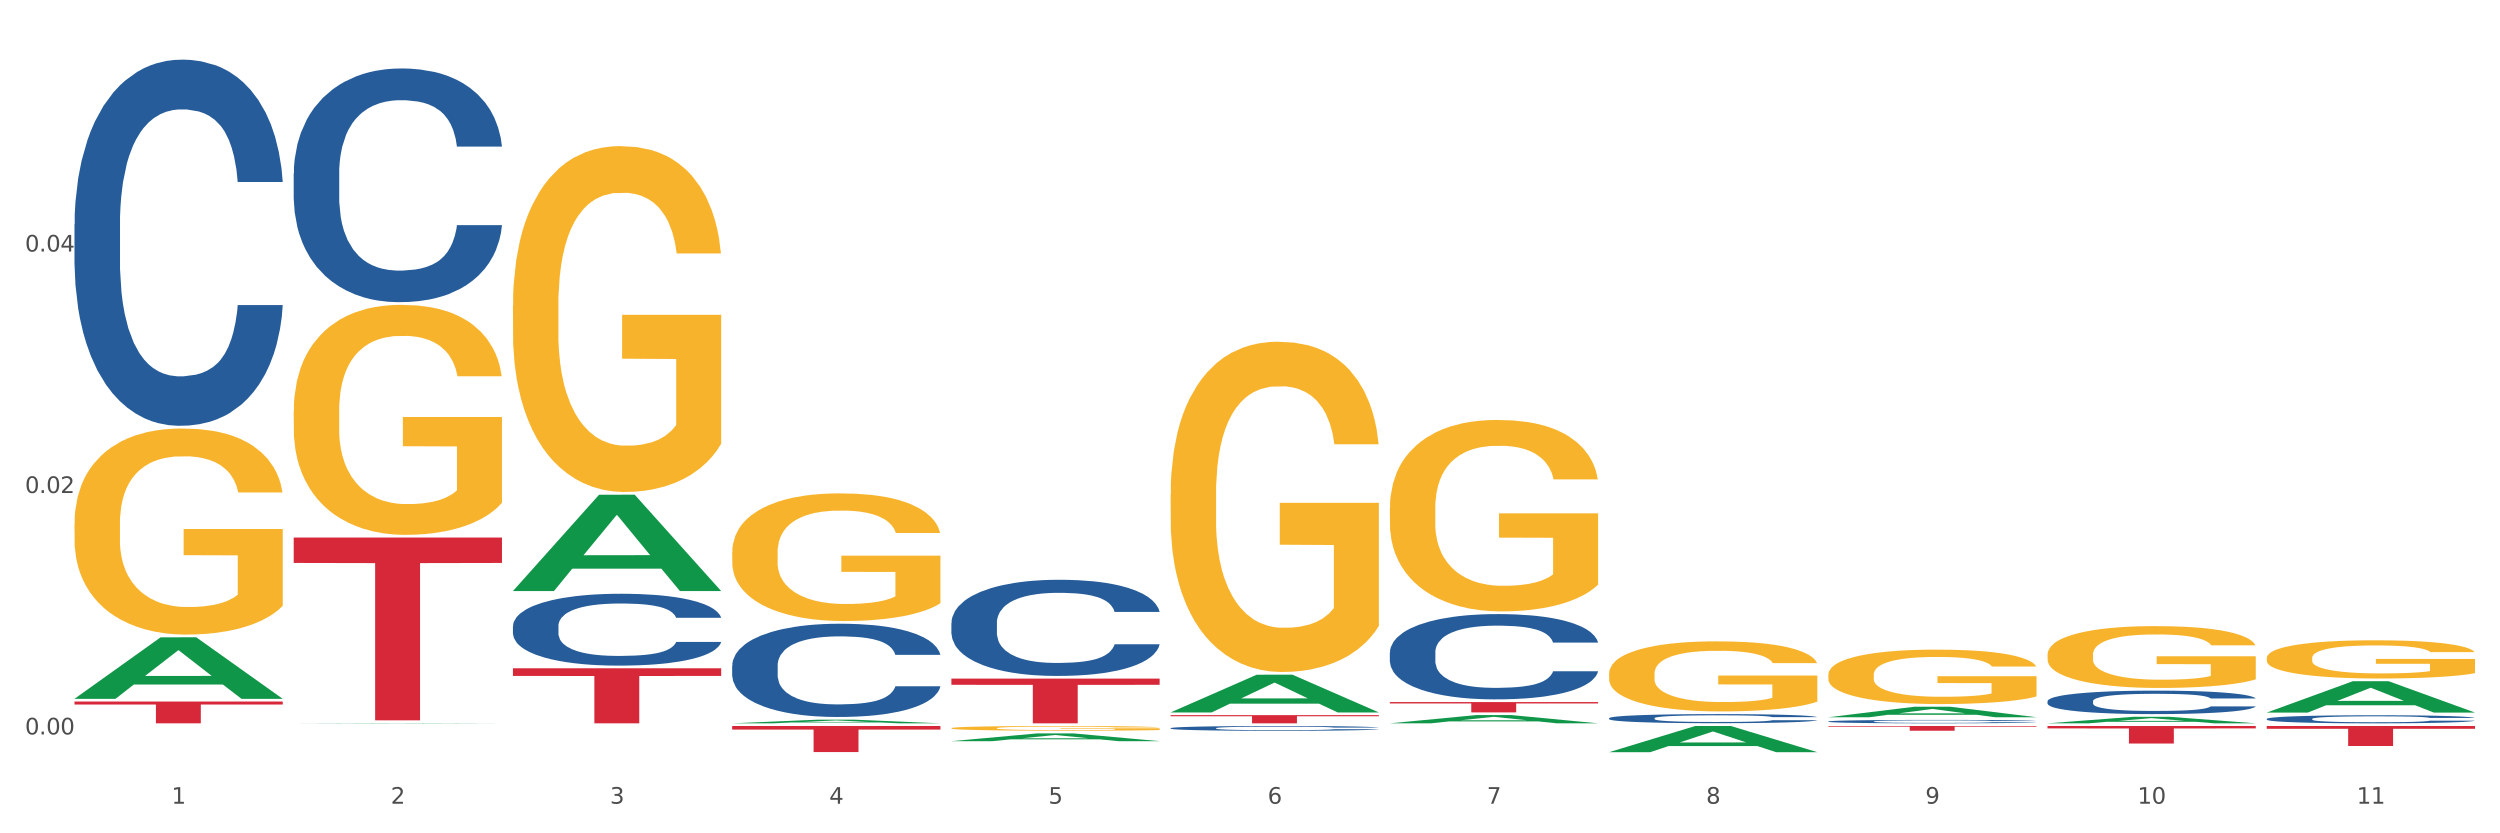 <?xml version="1.0" encoding="utf-8" standalone="no"?>
<!DOCTYPE svg PUBLIC "-//W3C//DTD SVG 1.1//EN"
  "http://www.w3.org/Graphics/SVG/1.1/DTD/svg11.dtd">
<svg xmlns:xlink="http://www.w3.org/1999/xlink" width="1080pt" height="360pt" viewBox="0 0 1080 360" xmlns="http://www.w3.org/2000/svg" version="1.1">
 <rect x="0" y="0" width="1080" height="360" fill="#333333" stroke="none"/>
 <defs>
  <style type="text/css">*{stroke-linejoin: round; stroke-linecap: butt}</style>
 </defs>
 <g id="figure_1">
  <g id="patch_1">
   <path d="M 0 360 
L 1080 360 
L 1080 0 
L 0 0 
z
" style="fill: #ffffff; stroke: #ffffff; stroke-linejoin: miter"/>
  </g>
  <g id="axes_1">
   <g id="matplotlib.axis_1">
    <g id="xtick_1">
     <g id="text_1">
      <!-- 1 -->
      <g style="fill: #4d4d4d" transform="translate(74.106 347.204) scale(0.096 -0.096)">
       <defs>
        <path id="DejaVuSans-31" d="M 794 531 
L 1825 531 
L 1825 4091 
L 703 3866 
L 703 4441 
L 1819 4666 
L 2450 4666 
L 2450 531 
L 3481 531 
L 3481 0 
L 794 0 
L 794 531 
z
" transform="scale(0.016)"/>
       </defs>
       <use xlink:href="#DejaVuSans-31"/>
      </g>
     </g>
    </g>
    <g id="xtick_2">
     <g id="text_2">
      <!-- 2 -->
      <g style="fill: #4d4d4d" transform="translate(168.812 347.204) scale(0.096 -0.096)">
       <defs>
        <path id="DejaVuSans-32" d="M 1228 531 
L 3431 531 
L 3431 0 
L 469 0 
L 469 531 
Q 828 903 1448 1529 
Q 2069 2156 2228 2338 
Q 2531 2678 2651 2914 
Q 2772 3150 2772 3378 
Q 2772 3750 2511 3984 
Q 2250 4219 1831 4219 
Q 1534 4219 1204 4116 
Q 875 4013 500 3803 
L 500 4441 
Q 881 4594 1212 4672 
Q 1544 4750 1819 4750 
Q 2544 4750 2975 4387 
Q 3406 4025 3406 3419 
Q 3406 3131 3298 2873 
Q 3191 2616 2906 2266 
Q 2828 2175 2409 1742 
Q 1991 1309 1228 531 
z
" transform="scale(0.016)"/>
       </defs>
       <use xlink:href="#DejaVuSans-32"/>
      </g>
     </g>
    </g>
    <g id="xtick_3">
     <g id="text_3">
      <!-- 3 -->
      <g style="fill: #4d4d4d" transform="translate(263.517 347.204) scale(0.096 -0.096)">
       <defs>
        <path id="DejaVuSans-33" d="M 2597 2516 
Q 3050 2419 3304 2112 
Q 3559 1806 3559 1356 
Q 3559 666 3084 287 
Q 2609 -91 1734 -91 
Q 1441 -91 1130 -33 
Q 819 25 488 141 
L 488 750 
Q 750 597 1062 519 
Q 1375 441 1716 441 
Q 2309 441 2620 675 
Q 2931 909 2931 1356 
Q 2931 1769 2642 2001 
Q 2353 2234 1838 2234 
L 1294 2234 
L 1294 2753 
L 1863 2753 
Q 2328 2753 2575 2939 
Q 2822 3125 2822 3475 
Q 2822 3834 2567 4026 
Q 2313 4219 1838 4219 
Q 1578 4219 1281 4162 
Q 984 4106 628 3988 
L 628 4550 
Q 988 4650 1302 4700 
Q 1616 4750 1894 4750 
Q 2613 4750 3031 4423 
Q 3450 4097 3450 3541 
Q 3450 3153 3228 2886 
Q 3006 2619 2597 2516 
z
" transform="scale(0.016)"/>
       </defs>
       <use xlink:href="#DejaVuSans-33"/>
      </g>
     </g>
    </g>
    <g id="xtick_4">
     <g id="text_4">
      <!-- 4 -->
      <g style="fill: #4d4d4d" transform="translate(358.223 347.204) scale(0.096 -0.096)">
       <defs>
        <path id="DejaVuSans-34" d="M 2419 4116 
L 825 1625 
L 2419 1625 
L 2419 4116 
z
M 2253 4666 
L 3047 4666 
L 3047 1625 
L 3713 1625 
L 3713 1100 
L 3047 1100 
L 3047 0 
L 2419 0 
L 2419 1100 
L 313 1100 
L 313 1709 
L 2253 4666 
z
" transform="scale(0.016)"/>
       </defs>
       <use xlink:href="#DejaVuSans-34"/>
      </g>
     </g>
    </g>
    <g id="xtick_5">
     <g id="text_5">
      <!-- 5 -->
      <g style="fill: #4d4d4d" transform="translate(452.928 347.204) scale(0.096 -0.096)">
       <defs>
        <path id="DejaVuSans-35" d="M 691 4666 
L 3169 4666 
L 3169 4134 
L 1269 4134 
L 1269 2991 
Q 1406 3038 1543 3061 
Q 1681 3084 1819 3084 
Q 2600 3084 3056 2656 
Q 3513 2228 3513 1497 
Q 3513 744 3044 326 
Q 2575 -91 1722 -91 
Q 1428 -91 1123 -41 
Q 819 9 494 109 
L 494 744 
Q 775 591 1075 516 
Q 1375 441 1709 441 
Q 2250 441 2565 725 
Q 2881 1009 2881 1497 
Q 2881 1984 2565 2268 
Q 2250 2553 1709 2553 
Q 1456 2553 1204 2497 
Q 953 2441 691 2322 
L 691 4666 
z
" transform="scale(0.016)"/>
       </defs>
       <use xlink:href="#DejaVuSans-35"/>
      </g>
     </g>
    </g>
    <g id="xtick_6">
     <g id="text_6">
      <!-- 6 -->
      <g style="fill: #4d4d4d" transform="translate(547.634 347.204) scale(0.096 -0.096)">
       <defs>
        <path id="DejaVuSans-36" d="M 2113 2584 
Q 1688 2584 1439 2293 
Q 1191 2003 1191 1497 
Q 1191 994 1439 701 
Q 1688 409 2113 409 
Q 2538 409 2786 701 
Q 3034 994 3034 1497 
Q 3034 2003 2786 2293 
Q 2538 2584 2113 2584 
z
M 3366 4563 
L 3366 3988 
Q 3128 4100 2886 4159 
Q 2644 4219 2406 4219 
Q 1781 4219 1451 3797 
Q 1122 3375 1075 2522 
Q 1259 2794 1537 2939 
Q 1816 3084 2150 3084 
Q 2853 3084 3261 2657 
Q 3669 2231 3669 1497 
Q 3669 778 3244 343 
Q 2819 -91 2113 -91 
Q 1303 -91 875 529 
Q 447 1150 447 2328 
Q 447 3434 972 4092 
Q 1497 4750 2381 4750 
Q 2619 4750 2861 4703 
Q 3103 4656 3366 4563 
z
" transform="scale(0.016)"/>
       </defs>
       <use xlink:href="#DejaVuSans-36"/>
      </g>
     </g>
    </g>
    <g id="xtick_7">
     <g id="text_7">
      <!-- 7 -->
      <g style="fill: #4d4d4d" transform="translate(642.339 347.204) scale(0.096 -0.096)">
       <defs>
        <path id="DejaVuSans-37" d="M 525 4666 
L 3525 4666 
L 3525 4397 
L 1831 0 
L 1172 0 
L 2766 4134 
L 525 4134 
L 525 4666 
z
" transform="scale(0.016)"/>
       </defs>
       <use xlink:href="#DejaVuSans-37"/>
      </g>
     </g>
    </g>
    <g id="xtick_8">
     <g id="text_8">
      <!-- 8 -->
      <g style="fill: #4d4d4d" transform="translate(737.044 347.204) scale(0.096 -0.096)">
       <defs>
        <path id="DejaVuSans-38" d="M 2034 2216 
Q 1584 2216 1326 1975 
Q 1069 1734 1069 1313 
Q 1069 891 1326 650 
Q 1584 409 2034 409 
Q 2484 409 2743 651 
Q 3003 894 3003 1313 
Q 3003 1734 2745 1975 
Q 2488 2216 2034 2216 
z
M 1403 2484 
Q 997 2584 770 2862 
Q 544 3141 544 3541 
Q 544 4100 942 4425 
Q 1341 4750 2034 4750 
Q 2731 4750 3128 4425 
Q 3525 4100 3525 3541 
Q 3525 3141 3298 2862 
Q 3072 2584 2669 2484 
Q 3125 2378 3379 2068 
Q 3634 1759 3634 1313 
Q 3634 634 3220 271 
Q 2806 -91 2034 -91 
Q 1263 -91 848 271 
Q 434 634 434 1313 
Q 434 1759 690 2068 
Q 947 2378 1403 2484 
z
M 1172 3481 
Q 1172 3119 1398 2916 
Q 1625 2713 2034 2713 
Q 2441 2713 2670 2916 
Q 2900 3119 2900 3481 
Q 2900 3844 2670 4047 
Q 2441 4250 2034 4250 
Q 1625 4250 1398 4047 
Q 1172 3844 1172 3481 
z
" transform="scale(0.016)"/>
       </defs>
       <use xlink:href="#DejaVuSans-38"/>
      </g>
     </g>
    </g>
    <g id="xtick_9">
     <g id="text_9">
      <!-- 9 -->
      <g style="fill: #4d4d4d" transform="translate(831.75 347.204) scale(0.096 -0.096)">
       <defs>
        <path id="DejaVuSans-39" d="M 703 97 
L 703 672 
Q 941 559 1184 500 
Q 1428 441 1663 441 
Q 2288 441 2617 861 
Q 2947 1281 2994 2138 
Q 2813 1869 2534 1725 
Q 2256 1581 1919 1581 
Q 1219 1581 811 2004 
Q 403 2428 403 3163 
Q 403 3881 828 4315 
Q 1253 4750 1959 4750 
Q 2769 4750 3195 4129 
Q 3622 3509 3622 2328 
Q 3622 1225 3098 567 
Q 2575 -91 1691 -91 
Q 1453 -91 1209 -44 
Q 966 3 703 97 
z
M 1959 2075 
Q 2384 2075 2632 2365 
Q 2881 2656 2881 3163 
Q 2881 3666 2632 3958 
Q 2384 4250 1959 4250 
Q 1534 4250 1286 3958 
Q 1038 3666 1038 3163 
Q 1038 2656 1286 2365 
Q 1534 2075 1959 2075 
z
" transform="scale(0.016)"/>
       </defs>
       <use xlink:href="#DejaVuSans-39"/>
      </g>
     </g>
    </g>
    <g id="xtick_10">
     <g id="text_10">
      <!-- 10 -->
      <g style="fill: #4d4d4d" transform="translate(923.401 347.204) scale(0.096 -0.096)">
       <defs>
        <path id="DejaVuSans-30" d="M 2034 4250 
Q 1547 4250 1301 3770 
Q 1056 3291 1056 2328 
Q 1056 1369 1301 889 
Q 1547 409 2034 409 
Q 2525 409 2770 889 
Q 3016 1369 3016 2328 
Q 3016 3291 2770 3770 
Q 2525 4250 2034 4250 
z
M 2034 4750 
Q 2819 4750 3233 4129 
Q 3647 3509 3647 2328 
Q 3647 1150 3233 529 
Q 2819 -91 2034 -91 
Q 1250 -91 836 529 
Q 422 1150 422 2328 
Q 422 3509 836 4129 
Q 1250 4750 2034 4750 
z
" transform="scale(0.016)"/>
       </defs>
       <use xlink:href="#DejaVuSans-31"/>
       <use xlink:href="#DejaVuSans-30" transform="translate(63.623 0)"/>
      </g>
     </g>
    </g>
    <g id="xtick_11">
     <g id="text_11">
      <!-- 11 -->
      <g style="fill: #4d4d4d" transform="translate(1018.107 347.204) scale(0.096 -0.096)">
       <use xlink:href="#DejaVuSans-31"/>
       <use xlink:href="#DejaVuSans-31" transform="translate(63.623 0)"/>
      </g>
     </g>
    </g>
    <g id="xtick_12"/>
    <g id="xtick_13"/>
    <g id="xtick_14"/>
    <g id="xtick_15"/>
    <g id="xtick_16"/>
    <g id="xtick_17"/>
    <g id="xtick_18"/>
    <g id="xtick_19"/>
    <g id="xtick_20"/>
    <g id="xtick_21"/>
   </g>
   <g id="matplotlib.axis_2">
    <g id="ytick_1">
     <g id="text_12">
      <!-- 0.00 -->
      <g style="fill: #4d4d4d" transform="translate(10.8 317.275) scale(0.096 -0.096)">
       <defs>
        <path id="DejaVuSans-2e" d="M 684 794 
L 1344 794 
L 1344 0 
L 684 0 
L 684 794 
z
" transform="scale(0.016)"/>
       </defs>
       <use xlink:href="#DejaVuSans-30"/>
       <use xlink:href="#DejaVuSans-2e" transform="translate(63.623 0)"/>
       <use xlink:href="#DejaVuSans-30" transform="translate(95.41 0)"/>
       <use xlink:href="#DejaVuSans-30" transform="translate(159.033 0)"/>
      </g>
     </g>
    </g>
    <g id="ytick_2">
     <g id="text_13">
      <!-- 0.02 -->
      <g style="fill: #4d4d4d" transform="translate(10.8 212.971) scale(0.096 -0.096)">
       <use xlink:href="#DejaVuSans-30"/>
       <use xlink:href="#DejaVuSans-2e" transform="translate(63.623 0)"/>
       <use xlink:href="#DejaVuSans-30" transform="translate(95.41 0)"/>
       <use xlink:href="#DejaVuSans-32" transform="translate(159.033 0)"/>
      </g>
     </g>
    </g>
    <g id="ytick_3">
     <g id="text_14">
      <!-- 0.04 -->
      <g style="fill: #4d4d4d" transform="translate(10.8 108.666) scale(0.096 -0.096)">
       <use xlink:href="#DejaVuSans-30"/>
       <use xlink:href="#DejaVuSans-2e" transform="translate(63.623 0)"/>
       <use xlink:href="#DejaVuSans-30" transform="translate(95.41 0)"/>
       <use xlink:href="#DejaVuSans-34" transform="translate(159.033 0)"/>
      </g>
     </g>
    </g>
    <g id="ytick_4"/>
    <g id="ytick_5"/>
    <g id="ytick_6"/>
   </g>
   <g id="PolyCollection_1">
    <path d="M 32.175 301.851 
L 32.268 301.826 
L 69.369 275.327 
L 84.766 275.302 
L 122.145 301.901 
L 104.337 301.901 
L 96.267 295.707 
L 57.96 295.707 
L 57.682 295.807 
L 49.891 301.901 
L 32.175 301.901 
L 32.175 301.851 
L 62.783 292.01 
L 91.444 291.985 
L 77.253 280.971 
L 77.067 280.921 
L 76.882 280.996 
L 62.691 291.985 
L 62.783 292.01 
L 32.175 301.851 
z
" clip-path="url(#p96dcdc4fb9)" style="fill: #109648"/>
    <path d="M 316.291 238.627 
L 316.398 238.577 
L 316.398 236.763 
L 316.61 235.202 
L 317.672 231.424 
L 319.266 228.301 
L 320.434 226.639 
L 321.603 225.279 
L 322.983 223.918 
L 324.683 222.508 
L 327.763 220.443 
L 329.675 219.385 
L 332.012 218.277 
L 336.261 216.665 
L 339.342 215.758 
L 342.528 215.003 
L 347.733 214.096 
L 351.132 213.693 
L 354.744 213.391 
L 359.099 213.189 
L 362.392 213.139 
L 369.615 213.29 
L 375.776 213.743 
L 378.75 214.096 
L 382.574 214.7 
L 384.592 215.103 
L 387.885 215.909 
L 391.284 216.967 
L 393.621 217.874 
L 397.127 219.587 
L 399.782 221.299 
L 402.225 223.415 
L 403.5 224.876 
L 404.456 226.236 
L 405.306 227.797 
L 406.155 230.265 
L 387.035 230.265 
L 386.292 228.502 
L 385.123 226.84 
L 383.424 225.228 
L 381.937 224.221 
L 379.387 222.961 
L 377.051 222.155 
L 374.607 221.551 
L 371.633 221.047 
L 369.296 220.795 
L 366.003 220.594 
L 359.524 220.644 
L 355.169 221.047 
L 352.195 221.551 
L 350.283 222.004 
L 348.583 222.508 
L 346.671 223.213 
L 344.44 224.271 
L 342.847 225.228 
L 341.254 226.437 
L 339.979 227.646 
L 338.811 229.056 
L 337.855 230.568 
L 337.111 232.129 
L 336.474 234.043 
L 335.943 237.217 
L 335.943 244.118 
L 336.155 245.679 
L 336.686 247.744 
L 337.323 249.306 
L 338.386 251.17 
L 339.342 252.429 
L 341.147 254.242 
L 343.166 255.754 
L 344.759 256.711 
L 346.352 257.517 
L 349.114 258.625 
L 352.195 259.531 
L 354.85 260.086 
L 358.462 260.589 
L 360.905 260.791 
L 363.029 260.891 
L 368.234 260.891 
L 371.952 260.74 
L 376.095 260.388 
L 379.281 259.934 
L 381.937 259.38 
L 384.911 258.474 
L 386.823 257.617 
L 386.823 247.09 
L 363.454 247.039 
L 363.454 240.038 
L 406.262 240.038 
L 406.262 260.589 
L 404.456 261.647 
L 402.438 262.604 
L 400.313 263.46 
L 397.127 264.518 
L 393.303 265.526 
L 389.903 266.231 
L 386.292 266.835 
L 382.043 267.389 
L 376.519 267.893 
L 373.12 268.095 
L 368.871 268.246 
L 363.879 268.296 
L 359.524 268.195 
L 355.275 267.944 
L 350.814 267.49 
L 346.459 266.835 
L 343.166 266.181 
L 339.873 265.375 
L 336.367 264.317 
L 333.606 263.309 
L 331.481 262.403 
L 329.144 261.244 
L 326.595 259.733 
L 324.683 258.373 
L 322.983 256.962 
L 321.178 255.149 
L 319.903 253.588 
L 318.628 251.623 
L 317.885 250.162 
L 317.035 247.896 
L 316.398 244.722 
L 316.291 238.627 
z
" clip-path="url(#p96dcdc4fb9)" style="fill: #f7b32b"/>
    <path d="M 410.997 314.57 
L 411.103 314.568 
L 411.103 314.501 
L 411.316 314.443 
L 412.378 314.303 
L 413.971 314.188 
L 415.14 314.127 
L 416.308 314.076 
L 417.689 314.026 
L 419.388 313.974 
L 422.469 313.898 
L 424.381 313.859 
L 426.718 313.818 
L 430.967 313.758 
L 434.047 313.725 
L 437.234 313.697 
L 442.439 313.663 
L 445.838 313.649 
L 449.449 313.637 
L 453.804 313.63 
L 457.097 313.628 
L 464.32 313.634 
L 470.481 313.65 
L 473.456 313.663 
L 477.28 313.686 
L 479.298 313.701 
L 482.591 313.73 
L 485.99 313.769 
L 488.327 313.803 
L 491.832 313.866 
L 494.488 313.929 
L 496.931 314.008 
L 498.205 314.062 
L 499.161 314.112 
L 500.011 314.17 
L 500.861 314.261 
L 481.741 314.261 
L 480.997 314.196 
L 479.829 314.134 
L 478.129 314.075 
L 476.642 314.037 
L 474.093 313.991 
L 471.756 313.961 
L 469.313 313.939 
L 466.339 313.92 
L 464.002 313.911 
L 460.709 313.903 
L 454.229 313.905 
L 449.874 313.92 
L 446.9 313.939 
L 444.988 313.956 
L 443.288 313.974 
L 441.376 314 
L 439.146 314.039 
L 437.552 314.075 
L 435.959 314.119 
L 434.684 314.164 
L 433.516 314.216 
L 432.56 314.272 
L 431.816 314.33 
L 431.179 314.4 
L 430.648 314.517 
L 430.648 314.772 
L 430.86 314.83 
L 431.392 314.906 
L 432.029 314.964 
L 433.091 315.033 
L 434.047 315.079 
L 435.853 315.146 
L 437.871 315.202 
L 439.464 315.238 
L 441.058 315.267 
L 443.82 315.308 
L 446.9 315.342 
L 449.556 315.362 
L 453.167 315.381 
L 455.61 315.388 
L 457.735 315.392 
L 462.94 315.392 
L 466.657 315.386 
L 470.8 315.373 
L 473.987 315.357 
L 476.642 315.336 
L 479.616 315.303 
L 481.528 315.271 
L 481.528 314.882 
L 458.16 314.88 
L 458.16 314.622 
L 500.967 314.622 
L 500.967 315.381 
L 499.161 315.42 
L 497.143 315.455 
L 495.019 315.487 
L 491.832 315.526 
L 488.008 315.563 
L 484.609 315.589 
L 480.997 315.612 
L 476.748 315.632 
L 471.225 315.651 
L 467.826 315.658 
L 463.577 315.664 
L 458.584 315.665 
L 454.229 315.662 
L 449.98 315.652 
L 445.519 315.636 
L 441.164 315.612 
L 437.871 315.587 
L 434.578 315.558 
L 431.073 315.518 
L 428.311 315.481 
L 426.187 315.448 
L 423.85 315.405 
L 421.3 315.349 
L 419.388 315.299 
L 417.689 315.247 
L 415.883 315.18 
L 414.608 315.122 
L 413.334 315.05 
L 412.59 314.996 
L 411.74 314.912 
L 411.103 314.795 
L 410.997 314.57 
z
" clip-path="url(#p96dcdc4fb9)" style="fill: #f7b32b"/>
    <path d="M 505.702 213.554 
L 505.809 213.423 
L 505.809 208.732 
L 506.021 204.693 
L 507.083 194.919 
L 508.677 186.84 
L 509.845 182.54 
L 511.014 179.022 
L 512.394 175.503 
L 514.094 171.855 
L 517.174 166.512 
L 519.086 163.775 
L 521.423 160.909 
L 525.672 156.739 
L 528.753 154.393 
L 531.939 152.438 
L 537.144 150.093 
L 540.543 149.05 
L 544.155 148.269 
L 548.51 147.747 
L 551.803 147.617 
L 559.026 148.008 
L 565.187 149.181 
L 568.161 150.093 
L 571.985 151.657 
L 574.003 152.699 
L 577.296 154.784 
L 580.695 157.521 
L 583.032 159.866 
L 586.537 164.297 
L 589.193 168.727 
L 591.636 174.2 
L 592.911 177.979 
L 593.867 181.498 
L 594.717 185.537 
L 595.566 191.922 
L 576.446 191.922 
L 575.703 187.361 
L 574.534 183.061 
L 572.835 178.891 
L 571.348 176.285 
L 568.798 173.027 
L 566.461 170.942 
L 564.018 169.379 
L 561.044 168.076 
L 558.707 167.424 
L 555.414 166.903 
L 548.935 167.033 
L 544.58 168.076 
L 541.606 169.379 
L 539.694 170.552 
L 537.994 171.855 
L 536.082 173.679 
L 533.851 176.415 
L 532.258 178.891 
L 530.665 182.019 
L 529.39 185.146 
L 528.222 188.795 
L 527.266 192.704 
L 526.522 196.744 
L 525.885 201.696 
L 525.354 209.905 
L 525.354 227.757 
L 525.566 231.797 
L 526.097 237.14 
L 526.734 241.179 
L 527.797 246.001 
L 528.753 249.259 
L 530.558 253.95 
L 532.577 257.859 
L 534.17 260.335 
L 535.763 262.42 
L 538.525 265.287 
L 541.606 267.632 
L 544.261 269.066 
L 547.873 270.369 
L 550.316 270.89 
L 552.44 271.151 
L 557.645 271.151 
L 561.363 270.76 
L 565.505 269.847 
L 568.692 268.675 
L 571.348 267.241 
L 574.322 264.896 
L 576.234 262.68 
L 576.234 235.446 
L 552.865 235.315 
L 552.865 217.202 
L 595.673 217.202 
L 595.673 270.369 
L 593.867 273.105 
L 591.849 275.581 
L 589.724 277.796 
L 586.537 280.533 
L 582.713 283.139 
L 579.314 284.963 
L 575.703 286.527 
L 571.454 287.961 
L 565.93 289.264 
L 562.531 289.785 
L 558.282 290.176 
L 553.29 290.306 
L 548.935 290.045 
L 544.686 289.394 
L 540.225 288.221 
L 535.87 286.527 
L 532.577 284.833 
L 529.284 282.748 
L 525.778 280.012 
L 523.017 277.405 
L 520.892 275.06 
L 518.555 272.063 
L 516.006 268.153 
L 514.094 264.635 
L 512.394 260.986 
L 510.589 256.295 
L 509.314 252.256 
L 508.039 247.174 
L 507.296 243.395 
L 506.446 237.531 
L 505.809 229.321 
L 505.702 213.554 
z
" clip-path="url(#p96dcdc4fb9)" style="fill: #f7b32b"/>
    <path d="M 600.408 219.639 
L 600.514 219.563 
L 600.514 216.844 
L 600.727 214.502 
L 601.789 208.836 
L 603.382 204.153 
L 604.551 201.66 
L 605.719 199.62 
L 607.1 197.581 
L 608.799 195.466 
L 611.88 192.369 
L 613.792 190.782 
L 616.129 189.12 
L 620.378 186.703 
L 623.458 185.343 
L 626.645 184.21 
L 631.85 182.85 
L 635.249 182.246 
L 638.86 181.793 
L 643.215 181.491 
L 646.508 181.415 
L 653.731 181.642 
L 659.892 182.322 
L 662.867 182.85 
L 666.691 183.757 
L 668.709 184.361 
L 672.002 185.57 
L 675.401 187.156 
L 677.738 188.516 
L 681.243 191.084 
L 683.899 193.653 
L 686.342 196.825 
L 687.616 199.016 
L 688.572 201.056 
L 689.422 203.397 
L 690.272 207.099 
L 671.152 207.099 
L 670.408 204.455 
L 669.24 201.962 
L 667.54 199.545 
L 666.053 198.034 
L 663.504 196.146 
L 661.167 194.937 
L 658.724 194.03 
L 655.75 193.275 
L 653.413 192.897 
L 650.12 192.595 
L 643.64 192.671 
L 639.285 193.275 
L 636.311 194.03 
L 634.399 194.71 
L 632.699 195.466 
L 630.787 196.523 
L 628.557 198.11 
L 626.963 199.545 
L 625.37 201.358 
L 624.095 203.171 
L 622.927 205.286 
L 621.971 207.552 
L 621.227 209.894 
L 620.59 212.764 
L 620.059 217.524 
L 620.059 227.873 
L 620.271 230.214 
L 620.803 233.311 
L 621.44 235.653 
L 622.502 238.448 
L 623.458 240.337 
L 625.264 243.056 
L 627.282 245.322 
L 628.875 246.758 
L 630.469 247.966 
L 633.231 249.628 
L 636.311 250.988 
L 638.967 251.819 
L 642.578 252.574 
L 645.021 252.876 
L 647.146 253.028 
L 652.351 253.028 
L 656.068 252.801 
L 660.211 252.272 
L 663.398 251.592 
L 666.053 250.761 
L 669.027 249.402 
L 670.939 248.117 
L 670.939 232.329 
L 647.571 232.254 
L 647.571 221.754 
L 690.378 221.754 
L 690.378 252.574 
L 688.572 254.161 
L 686.554 255.596 
L 684.43 256.88 
L 681.243 258.466 
L 677.419 259.977 
L 674.02 261.035 
L 670.408 261.941 
L 666.159 262.772 
L 660.636 263.528 
L 657.237 263.83 
L 652.988 264.056 
L 647.995 264.132 
L 643.64 263.981 
L 639.391 263.603 
L 634.93 262.923 
L 630.575 261.941 
L 627.282 260.959 
L 623.989 259.751 
L 620.484 258.164 
L 617.722 256.653 
L 615.598 255.294 
L 613.261 253.556 
L 610.711 251.29 
L 608.799 249.251 
L 607.1 247.135 
L 605.294 244.416 
L 604.019 242.074 
L 602.745 239.128 
L 602.001 236.937 
L 601.151 233.538 
L 600.514 228.779 
L 600.408 219.639 
z
" clip-path="url(#p96dcdc4fb9)" style="fill: #f7b32b"/>
    <path d="M 695.113 291.055 
L 695.22 291.027 
L 695.22 290.032 
L 695.432 289.175 
L 696.494 287.101 
L 698.088 285.387 
L 699.256 284.475 
L 700.424 283.728 
L 701.805 282.982 
L 703.505 282.208 
L 706.585 281.074 
L 708.497 280.494 
L 710.834 279.885 
L 715.083 279.001 
L 718.164 278.503 
L 721.35 278.088 
L 726.555 277.591 
L 729.954 277.369 
L 733.566 277.203 
L 737.921 277.093 
L 741.214 277.065 
L 748.437 277.148 
L 754.598 277.397 
L 757.572 277.591 
L 761.396 277.922 
L 763.414 278.144 
L 766.707 278.586 
L 770.106 279.166 
L 772.443 279.664 
L 775.948 280.604 
L 778.604 281.544 
L 781.047 282.705 
L 782.322 283.507 
L 783.278 284.254 
L 784.128 285.111 
L 784.977 286.465 
L 765.857 286.465 
L 765.114 285.498 
L 763.945 284.585 
L 762.246 283.701 
L 760.759 283.148 
L 758.209 282.457 
L 755.872 282.014 
L 753.429 281.682 
L 750.455 281.406 
L 748.118 281.268 
L 744.825 281.157 
L 738.346 281.185 
L 733.991 281.406 
L 731.016 281.682 
L 729.104 281.931 
L 727.405 282.208 
L 725.493 282.595 
L 723.262 283.175 
L 721.669 283.701 
L 720.076 284.364 
L 718.801 285.028 
L 717.632 285.802 
L 716.676 286.631 
L 715.933 287.488 
L 715.296 288.539 
L 714.764 290.281 
L 714.764 294.068 
L 714.977 294.926 
L 715.508 296.059 
L 716.145 296.916 
L 717.208 297.939 
L 718.164 298.63 
L 719.969 299.626 
L 721.988 300.455 
L 723.581 300.98 
L 725.174 301.423 
L 727.936 302.031 
L 731.016 302.529 
L 733.672 302.833 
L 737.284 303.109 
L 739.727 303.22 
L 741.851 303.275 
L 747.056 303.275 
L 750.774 303.192 
L 754.916 302.999 
L 758.103 302.75 
L 760.759 302.446 
L 763.733 301.948 
L 765.645 301.478 
L 765.645 295.7 
L 742.276 295.672 
L 742.276 291.829 
L 785.084 291.829 
L 785.084 303.109 
L 783.278 303.69 
L 781.26 304.215 
L 779.135 304.685 
L 775.948 305.266 
L 772.124 305.819 
L 768.725 306.206 
L 765.114 306.537 
L 760.865 306.842 
L 755.341 307.118 
L 751.942 307.229 
L 747.693 307.312 
L 742.701 307.339 
L 738.346 307.284 
L 734.097 307.146 
L 729.636 306.897 
L 725.28 306.537 
L 721.988 306.178 
L 718.695 305.736 
L 715.189 305.155 
L 712.428 304.602 
L 710.303 304.104 
L 707.966 303.469 
L 705.417 302.639 
L 703.505 301.893 
L 701.805 301.119 
L 700 300.123 
L 698.725 299.266 
L 697.45 298.188 
L 696.707 297.386 
L 695.857 296.142 
L 695.22 294.4 
L 695.113 291.055 
z
" clip-path="url(#p96dcdc4fb9)" style="fill: #f7b32b"/>
    <path d="M 789.819 291.506 
L 789.925 291.484 
L 789.925 290.711 
L 790.138 290.045 
L 791.2 288.435 
L 792.793 287.103 
L 793.962 286.394 
L 795.13 285.815 
L 796.511 285.235 
L 798.21 284.633 
L 801.291 283.753 
L 803.203 283.302 
L 805.54 282.829 
L 809.789 282.142 
L 812.869 281.756 
L 816.056 281.434 
L 821.261 281.047 
L 824.66 280.875 
L 828.271 280.746 
L 832.626 280.66 
L 835.919 280.639 
L 843.142 280.703 
L 849.303 280.897 
L 852.277 281.047 
L 856.101 281.305 
L 858.12 281.476 
L 861.413 281.82 
L 864.812 282.271 
L 867.149 282.658 
L 870.654 283.388 
L 873.309 284.118 
L 875.753 285.02 
L 877.027 285.643 
L 877.983 286.223 
L 878.833 286.888 
L 879.683 287.941 
L 860.563 287.941 
L 859.819 287.189 
L 858.651 286.48 
L 856.951 285.793 
L 855.464 285.364 
L 852.915 284.827 
L 850.578 284.483 
L 848.135 284.225 
L 845.161 284.011 
L 842.824 283.903 
L 839.531 283.817 
L 833.051 283.839 
L 828.696 284.011 
L 825.722 284.225 
L 823.81 284.419 
L 822.11 284.633 
L 820.198 284.934 
L 817.968 285.385 
L 816.374 285.793 
L 814.781 286.308 
L 813.506 286.824 
L 812.338 287.425 
L 811.382 288.069 
L 810.638 288.735 
L 810.001 289.551 
L 809.47 290.904 
L 809.47 293.846 
L 809.682 294.512 
L 810.213 295.393 
L 810.851 296.058 
L 811.913 296.853 
L 812.869 297.39 
L 814.675 298.163 
L 816.693 298.807 
L 818.286 299.215 
L 819.88 299.559 
L 822.641 300.031 
L 825.722 300.418 
L 828.377 300.654 
L 831.989 300.869 
L 834.432 300.955 
L 836.557 300.998 
L 841.761 300.998 
L 845.479 300.933 
L 849.622 300.783 
L 852.809 300.59 
L 855.464 300.354 
L 858.438 299.967 
L 860.35 299.602 
L 860.35 295.113 
L 836.981 295.092 
L 836.981 292.107 
L 879.789 292.107 
L 879.789 300.869 
L 877.983 301.32 
L 875.965 301.728 
L 873.841 302.093 
L 870.654 302.544 
L 866.83 302.974 
L 863.431 303.274 
L 859.819 303.532 
L 855.57 303.768 
L 850.047 303.983 
L 846.648 304.069 
L 842.399 304.133 
L 837.406 304.155 
L 833.051 304.112 
L 828.802 304.004 
L 824.341 303.811 
L 819.986 303.532 
L 816.693 303.253 
L 813.4 302.909 
L 809.895 302.458 
L 807.133 302.029 
L 805.009 301.642 
L 802.672 301.148 
L 800.122 300.504 
L 798.21 299.924 
L 796.511 299.323 
L 794.705 298.55 
L 793.43 297.884 
L 792.156 297.046 
L 791.412 296.423 
L 790.562 295.457 
L 789.925 294.104 
L 789.819 291.506 
z
" clip-path="url(#p96dcdc4fb9)" style="fill: #f7b32b"/>
    <path d="M 979.23 313.628 
L 1069.2 313.628 
L 1069.2 314.828 
L 1033.809 314.836 
L 1033.809 322.264 
L 1014.408 322.264 
L 1014.408 314.836 
L 979.23 314.828 
L 979.23 313.636 
L 979.23 313.628 
z
" clip-path="url(#p96dcdc4fb9)" style="fill: #d62839"/>
    <path d="M 884.524 313.628 
L 974.495 313.628 
L 974.495 314.68 
L 939.103 314.687 
L 939.103 321.197 
L 919.702 321.197 
L 919.702 314.687 
L 884.524 314.68 
L 884.524 313.635 
L 884.524 313.628 
z
" clip-path="url(#p96dcdc4fb9)" style="fill: #d62839"/>
    <path d="M 789.819 313.628 
L 879.789 313.628 
L 879.789 313.913 
L 844.398 313.915 
L 844.398 315.675 
L 824.997 315.675 
L 824.997 313.915 
L 789.819 313.913 
L 789.819 313.63 
L 789.819 313.628 
z
" clip-path="url(#p96dcdc4fb9)" style="fill: #d62839"/>
    <path d="M 600.408 303.282 
L 690.378 303.282 
L 690.378 303.905 
L 654.987 303.91 
L 654.987 307.768 
L 635.586 307.768 
L 635.586 303.91 
L 600.408 303.905 
L 600.408 303.286 
L 600.408 303.282 
z
" clip-path="url(#p96dcdc4fb9)" style="fill: #d62839"/>
    <path d="M 505.702 308.927 
L 595.673 308.927 
L 595.673 309.42 
L 560.281 309.423 
L 560.281 312.477 
L 540.88 312.477 
L 540.88 309.423 
L 505.702 309.42 
L 505.702 308.93 
L 505.702 308.927 
z
" clip-path="url(#p96dcdc4fb9)" style="fill: #d62839"/>
    <path d="M 410.997 293.158 
L 500.967 293.158 
L 500.967 295.843 
L 465.576 295.861 
L 465.576 312.477 
L 446.175 312.477 
L 446.175 295.861 
L 410.997 295.843 
L 410.997 293.176 
L 410.997 293.158 
z
" clip-path="url(#p96dcdc4fb9)" style="fill: #d62839"/>
    <path d="M 221.586 288.701 
L 311.556 288.701 
L 311.556 292.005 
L 276.165 292.027 
L 276.165 312.477 
L 256.764 312.477 
L 256.764 292.027 
L 221.586 292.005 
L 221.586 288.723 
L 221.586 288.701 
z
" clip-path="url(#p96dcdc4fb9)" style="fill: #d62839"/>
    <path d="M 126.88 232.22 
L 216.851 232.22 
L 216.851 243.193 
L 181.46 243.267 
L 181.46 311.184 
L 162.058 311.184 
L 162.058 243.267 
L 126.88 243.193 
L 126.88 232.294 
L 126.88 232.22 
z
" clip-path="url(#p96dcdc4fb9)" style="fill: #d62839"/>
    <path d="M 32.175 303.052 
L 122.145 303.052 
L 122.145 304.362 
L 86.754 304.371 
L 86.754 312.477 
L 67.353 312.477 
L 67.353 304.371 
L 32.175 304.362 
L 32.175 303.061 
L 32.175 303.052 
z
" clip-path="url(#p96dcdc4fb9)" style="fill: #d62839"/>
    <path d="M 884.524 282.833 
L 884.631 282.808 
L 884.631 281.93 
L 884.843 281.174 
L 885.905 279.344 
L 887.499 277.831 
L 888.667 277.026 
L 889.835 276.367 
L 891.216 275.709 
L 892.916 275.025 
L 895.996 274.025 
L 897.908 273.513 
L 900.245 272.976 
L 904.494 272.195 
L 907.575 271.756 
L 910.761 271.39 
L 915.966 270.951 
L 919.365 270.756 
L 922.977 270.609 
L 927.332 270.512 
L 930.625 270.487 
L 937.848 270.561 
L 944.009 270.78 
L 946.983 270.951 
L 950.807 271.244 
L 952.825 271.439 
L 956.118 271.829 
L 959.517 272.342 
L 961.854 272.781 
L 965.359 273.61 
L 968.015 274.44 
L 970.458 275.465 
L 971.733 276.172 
L 972.689 276.831 
L 973.539 277.587 
L 974.388 278.783 
L 955.268 278.783 
L 954.525 277.929 
L 953.356 277.124 
L 951.657 276.343 
L 950.17 275.855 
L 947.62 275.245 
L 945.283 274.855 
L 942.84 274.562 
L 939.866 274.318 
L 937.529 274.196 
L 934.236 274.098 
L 927.757 274.123 
L 923.402 274.318 
L 920.427 274.562 
L 918.515 274.781 
L 916.816 275.025 
L 914.904 275.367 
L 912.673 275.879 
L 911.08 276.343 
L 909.487 276.928 
L 908.212 277.514 
L 907.043 278.197 
L 906.087 278.929 
L 905.344 279.685 
L 904.707 280.613 
L 904.175 282.15 
L 904.175 285.492 
L 904.388 286.249 
L 904.919 287.249 
L 905.556 288.005 
L 906.619 288.908 
L 907.575 289.518 
L 909.38 290.396 
L 911.399 291.128 
L 912.992 291.592 
L 914.585 291.982 
L 917.347 292.519 
L 920.427 292.958 
L 923.083 293.227 
L 926.695 293.471 
L 929.138 293.568 
L 931.262 293.617 
L 936.467 293.617 
L 940.185 293.544 
L 944.327 293.373 
L 947.514 293.153 
L 950.17 292.885 
L 953.144 292.446 
L 955.056 292.031 
L 955.056 286.932 
L 931.687 286.907 
L 931.687 283.516 
L 974.495 283.516 
L 974.495 293.471 
L 972.689 293.983 
L 970.671 294.446 
L 968.546 294.861 
L 965.359 295.374 
L 961.535 295.862 
L 958.136 296.203 
L 954.525 296.496 
L 950.276 296.764 
L 944.752 297.008 
L 941.353 297.106 
L 937.104 297.179 
L 932.112 297.203 
L 927.757 297.155 
L 923.508 297.033 
L 919.047 296.813 
L 914.691 296.496 
L 911.399 296.179 
L 908.106 295.788 
L 904.6 295.276 
L 901.839 294.788 
L 899.714 294.349 
L 897.377 293.788 
L 894.828 293.056 
L 892.916 292.397 
L 891.216 291.714 
L 889.411 290.835 
L 888.136 290.079 
L 886.861 289.128 
L 886.118 288.42 
L 885.268 287.322 
L 884.631 285.785 
L 884.524 282.833 
z
" clip-path="url(#p96dcdc4fb9)" style="fill: #f7b32b"/>
    <path d="M 979.23 284.238 
L 979.336 284.222 
L 979.336 283.68 
L 979.548 283.213 
L 980.611 282.082 
L 982.204 281.148 
L 983.372 280.65 
L 984.541 280.243 
L 985.922 279.836 
L 987.621 279.414 
L 990.702 278.796 
L 992.614 278.48 
L 994.951 278.148 
L 999.2 277.666 
L 1002.28 277.394 
L 1005.467 277.168 
L 1010.672 276.897 
L 1014.071 276.776 
L 1017.682 276.686 
L 1022.037 276.626 
L 1025.33 276.611 
L 1032.553 276.656 
L 1038.714 276.791 
L 1041.688 276.897 
L 1045.512 277.078 
L 1047.531 277.198 
L 1050.824 277.44 
L 1054.223 277.756 
L 1056.56 278.027 
L 1060.065 278.54 
L 1062.72 279.052 
L 1065.164 279.685 
L 1066.438 280.123 
L 1067.394 280.53 
L 1068.244 280.997 
L 1069.094 281.735 
L 1049.974 281.735 
L 1049.23 281.208 
L 1048.062 280.71 
L 1046.362 280.228 
L 1044.875 279.927 
L 1042.326 279.55 
L 1039.989 279.309 
L 1037.546 279.128 
L 1034.572 278.977 
L 1032.235 278.902 
L 1028.942 278.841 
L 1022.462 278.856 
L 1018.107 278.977 
L 1015.133 279.128 
L 1013.221 279.263 
L 1011.521 279.414 
L 1009.609 279.625 
L 1007.379 279.942 
L 1005.785 280.228 
L 1004.192 280.59 
L 1002.917 280.952 
L 1001.749 281.374 
L 1000.793 281.826 
L 1000.049 282.293 
L 999.412 282.866 
L 998.881 283.815 
L 998.881 285.88 
L 999.093 286.348 
L 999.624 286.966 
L 1000.262 287.433 
L 1001.324 287.991 
L 1002.28 288.368 
L 1004.086 288.91 
L 1006.104 289.362 
L 1007.697 289.649 
L 1009.291 289.89 
L 1012.052 290.221 
L 1015.133 290.493 
L 1017.788 290.659 
L 1021.4 290.809 
L 1023.843 290.87 
L 1025.968 290.9 
L 1031.172 290.9 
L 1034.89 290.855 
L 1039.033 290.749 
L 1042.22 290.613 
L 1044.875 290.448 
L 1047.849 290.176 
L 1049.761 289.92 
L 1049.761 286.77 
L 1026.392 286.755 
L 1026.392 284.66 
L 1069.2 284.66 
L 1069.2 290.809 
L 1067.394 291.126 
L 1065.376 291.412 
L 1063.252 291.669 
L 1060.065 291.985 
L 1056.241 292.286 
L 1052.842 292.498 
L 1049.23 292.678 
L 1044.981 292.844 
L 1039.458 292.995 
L 1036.059 293.055 
L 1031.81 293.1 
L 1026.817 293.116 
L 1022.462 293.085 
L 1018.213 293.01 
L 1013.752 292.874 
L 1009.397 292.678 
L 1006.104 292.482 
L 1002.811 292.241 
L 999.306 291.925 
L 996.544 291.623 
L 994.42 291.352 
L 992.083 291.005 
L 989.533 290.553 
L 987.621 290.146 
L 985.922 289.724 
L 984.116 289.181 
L 982.841 288.714 
L 981.567 288.126 
L 980.823 287.689 
L 979.973 287.011 
L 979.336 286.061 
L 979.23 284.238 
z
" clip-path="url(#p96dcdc4fb9)" style="fill: #f7b32b"/>
    <path d="M 32.175 226.255 
L 32.281 226.174 
L 32.281 223.246 
L 32.494 220.725 
L 33.556 214.627 
L 35.149 209.585 
L 36.318 206.902 
L 37.486 204.706 
L 38.867 202.511 
L 40.567 200.234 
L 43.647 196.9 
L 45.559 195.192 
L 47.896 193.403 
L 52.145 190.801 
L 55.225 189.337 
L 58.412 188.118 
L 63.617 186.654 
L 67.016 186.003 
L 70.627 185.515 
L 74.983 185.19 
L 78.275 185.109 
L 85.499 185.353 
L 91.659 186.085 
L 94.634 186.654 
L 98.458 187.63 
L 100.476 188.28 
L 103.769 189.581 
L 107.168 191.289 
L 109.505 192.753 
L 113.01 195.517 
L 115.666 198.282 
L 118.109 201.697 
L 119.383 204.056 
L 120.339 206.251 
L 121.189 208.772 
L 122.039 212.756 
L 102.919 212.756 
L 102.175 209.91 
L 101.007 207.227 
L 99.307 204.625 
L 97.82 202.998 
L 95.271 200.966 
L 92.934 199.664 
L 90.491 198.689 
L 87.517 197.876 
L 85.18 197.469 
L 81.887 197.144 
L 75.407 197.225 
L 71.052 197.876 
L 68.078 198.689 
L 66.166 199.421 
L 64.467 200.234 
L 62.555 201.372 
L 60.324 203.08 
L 58.731 204.625 
L 57.137 206.576 
L 55.863 208.528 
L 54.694 210.805 
L 53.738 213.244 
L 52.995 215.765 
L 52.357 218.855 
L 51.826 223.978 
L 51.826 235.118 
L 52.039 237.639 
L 52.57 240.973 
L 53.207 243.494 
L 54.269 246.503 
L 55.225 248.536 
L 57.031 251.463 
L 59.049 253.902 
L 60.643 255.447 
L 62.236 256.748 
L 64.998 258.537 
L 68.078 260.001 
L 70.734 260.896 
L 74.345 261.709 
L 76.788 262.034 
L 78.913 262.197 
L 84.118 262.197 
L 87.835 261.953 
L 91.978 261.383 
L 95.165 260.652 
L 97.82 259.757 
L 100.795 258.293 
L 102.707 256.911 
L 102.707 239.916 
L 79.338 239.835 
L 79.338 228.532 
L 122.145 228.532 
L 122.145 261.709 
L 120.339 263.416 
L 118.321 264.961 
L 116.197 266.344 
L 113.01 268.051 
L 109.186 269.678 
L 105.787 270.816 
L 102.175 271.792 
L 97.927 272.686 
L 92.403 273.5 
L 89.004 273.825 
L 84.755 274.069 
L 79.763 274.15 
L 75.407 273.988 
L 71.159 273.581 
L 66.697 272.849 
L 62.342 271.792 
L 59.049 270.735 
L 55.756 269.434 
L 52.251 267.726 
L 49.489 266.1 
L 47.365 264.636 
L 45.028 262.766 
L 42.479 260.326 
L 40.567 258.131 
L 38.867 255.854 
L 37.061 252.927 
L 35.787 250.406 
L 34.512 247.234 
L 33.768 244.876 
L 32.919 241.217 
L 32.281 236.094 
L 32.175 226.255 
z
" clip-path="url(#p96dcdc4fb9)" style="fill: #f7b32b"/>
    <path d="M 32.175 96.84 
L 32.281 96.696 
L 32.281 92.65 
L 32.6 87.161 
L 33.77 77.047 
L 35.259 69.39 
L 37.811 60.433 
L 39.194 56.677 
L 41.002 52.487 
L 44.724 45.697 
L 48.978 39.918 
L 51.956 36.739 
L 54.189 34.717 
L 59.187 31.105 
L 62.059 29.516 
L 65.036 28.216 
L 67.589 27.349 
L 71.843 26.337 
L 75.246 25.904 
L 79.181 25.759 
L 82.477 25.904 
L 86.838 26.482 
L 93.219 28.216 
L 95.665 29.227 
L 98.961 30.961 
L 102.365 33.272 
L 105.13 35.584 
L 108.32 38.907 
L 111.617 43.241 
L 114.807 48.731 
L 117.041 53.787 
L 118.848 59.133 
L 120.444 65.634 
L 121.613 72.713 
L 122.145 78.637 
L 102.684 78.637 
L 102.152 73.291 
L 101.088 67.512 
L 100.025 63.611 
L 98.855 60.433 
L 97.047 56.821 
L 95.452 54.51 
L 92.793 51.765 
L 90.347 50.031 
L 88.327 49.02 
L 85.881 48.153 
L 80.67 47.286 
L 76.947 47.286 
L 74.608 47.575 
L 71.736 48.297 
L 69.29 49.309 
L 66.419 51.042 
L 64.186 52.92 
L 61.952 55.376 
L 60.676 57.11 
L 58.762 60.289 
L 57.486 62.889 
L 55.784 67.368 
L 54.827 70.546 
L 53.126 78.781 
L 52.381 84.849 
L 52.062 89.039 
L 51.849 93.662 
L 51.849 116.2 
L 52.487 126.313 
L 53.019 130.647 
L 53.87 135.559 
L 55.465 141.916 
L 57.805 148.128 
L 60.251 152.607 
L 62.271 155.352 
L 64.186 157.374 
L 66.1 158.964 
L 68.44 160.408 
L 70.354 161.275 
L 73.225 162.142 
L 76.628 162.575 
L 79.287 162.575 
L 84.711 161.853 
L 87.157 161.131 
L 89.496 160.119 
L 92.049 158.53 
L 94.069 156.796 
L 95.239 155.496 
L 97.153 152.751 
L 98.642 149.862 
L 99.919 146.539 
L 100.769 143.649 
L 101.726 139.315 
L 102.471 134.403 
L 102.684 131.803 
L 122.145 131.803 
L 121.72 137.004 
L 120.975 142.06 
L 119.487 148.85 
L 118.317 152.751 
L 116.509 157.519 
L 114.595 161.564 
L 111.936 166.043 
L 109.49 169.366 
L 106.937 172.255 
L 104.172 174.856 
L 99.174 178.467 
L 97.366 179.479 
L 93.538 181.212 
L 90.56 182.224 
L 86.2 183.235 
L 81.733 183.813 
L 77.054 183.957 
L 72.906 183.668 
L 68.333 182.802 
L 65.462 181.935 
L 62.271 180.635 
L 58.549 178.612 
L 55.04 176.156 
L 51.743 173.266 
L 48.659 169.944 
L 45.788 166.187 
L 42.065 159.975 
L 39.3 153.907 
L 37.28 148.273 
L 35.897 143.505 
L 34.515 137.437 
L 33.77 133.247 
L 32.6 123.134 
L 32.175 113.744 
L 32.175 96.84 
z
" clip-path="url(#p96dcdc4fb9)" style="fill: #255c99"/>
    <path d="M 126.88 74.937 
L 126.987 74.845 
L 126.987 72.263 
L 127.306 68.76 
L 128.476 62.305 
L 129.965 57.418 
L 132.517 51.701 
L 133.899 49.304 
L 135.707 46.63 
L 139.43 42.296 
L 143.683 38.608 
L 146.661 36.579 
L 148.894 35.288 
L 153.893 32.983 
L 156.764 31.969 
L 159.742 31.139 
L 162.294 30.585 
L 166.548 29.94 
L 169.951 29.663 
L 173.886 29.571 
L 177.183 29.663 
L 181.543 30.032 
L 187.924 31.139 
L 190.37 31.784 
L 193.667 32.891 
L 197.07 34.366 
L 199.835 35.841 
L 203.025 37.962 
L 206.322 40.728 
L 209.513 44.232 
L 211.746 47.459 
L 213.554 50.871 
L 215.149 55.021 
L 216.319 59.539 
L 216.851 63.319 
L 197.389 63.319 
L 196.857 59.908 
L 195.794 56.219 
L 194.73 53.73 
L 193.561 51.701 
L 191.753 49.396 
L 190.157 47.921 
L 187.499 46.169 
L 185.053 45.062 
L 183.032 44.417 
L 180.586 43.863 
L 175.375 43.31 
L 171.653 43.31 
L 169.313 43.495 
L 166.442 43.956 
L 163.996 44.601 
L 161.124 45.708 
L 158.891 46.906 
L 156.658 48.474 
L 155.382 49.58 
L 153.467 51.609 
L 152.191 53.269 
L 150.49 56.127 
L 149.533 58.156 
L 147.831 63.411 
L 147.087 67.284 
L 146.768 69.958 
L 146.555 72.909 
L 146.555 87.293 
L 147.193 93.748 
L 147.725 96.514 
L 148.575 99.649 
L 150.171 103.706 
L 152.51 107.671 
L 154.956 110.53 
L 156.977 112.282 
L 158.891 113.573 
L 160.805 114.587 
L 163.145 115.509 
L 165.059 116.062 
L 167.931 116.615 
L 171.334 116.892 
L 173.993 116.892 
L 179.416 116.431 
L 181.862 115.97 
L 184.202 115.324 
L 186.754 114.31 
L 188.775 113.204 
L 189.945 112.374 
L 191.859 110.622 
L 193.348 108.778 
L 194.624 106.657 
L 195.475 104.813 
L 196.432 102.047 
L 197.176 98.911 
L 197.389 97.252 
L 216.851 97.252 
L 216.425 100.571 
L 215.681 103.799 
L 214.192 108.132 
L 213.022 110.622 
L 211.214 113.665 
L 209.3 116.247 
L 206.641 119.105 
L 204.195 121.226 
L 201.643 123.07 
L 198.878 124.73 
L 193.88 127.035 
L 192.072 127.68 
L 188.243 128.787 
L 185.265 129.432 
L 180.905 130.078 
L 176.439 130.447 
L 171.759 130.539 
L 167.612 130.354 
L 163.039 129.801 
L 160.167 129.248 
L 156.977 128.418 
L 153.255 127.127 
L 149.745 125.56 
L 146.448 123.715 
L 143.364 121.595 
L 140.493 119.197 
L 136.771 115.232 
L 134.006 111.36 
L 131.985 107.763 
L 130.603 104.721 
L 129.22 100.848 
L 128.476 98.174 
L 127.306 91.719 
L 126.88 85.726 
L 126.88 74.937 
z
" clip-path="url(#p96dcdc4fb9)" style="fill: #255c99"/>
    <path d="M 221.586 270.452 
L 221.692 270.424 
L 221.692 269.63 
L 222.011 268.553 
L 223.181 266.568 
L 224.67 265.065 
L 227.222 263.307 
L 228.605 262.57 
L 230.413 261.748 
L 234.135 260.415 
L 238.389 259.281 
L 241.367 258.658 
L 243.6 258.261 
L 248.598 257.552 
L 251.47 257.24 
L 254.447 256.985 
L 257 256.815 
L 261.254 256.616 
L 264.657 256.531 
L 268.592 256.503 
L 271.888 256.531 
L 276.249 256.644 
L 282.63 256.985 
L 285.076 257.183 
L 288.372 257.523 
L 291.775 257.977 
L 294.541 258.431 
L 297.731 259.083 
L 301.028 259.933 
L 304.218 261.011 
L 306.451 262.003 
L 308.259 263.052 
L 309.855 264.328 
L 311.024 265.717 
L 311.556 266.88 
L 292.095 266.88 
L 291.563 265.831 
L 290.499 264.697 
L 289.436 263.931 
L 288.266 263.307 
L 286.458 262.599 
L 284.863 262.145 
L 282.204 261.606 
L 279.758 261.266 
L 277.738 261.068 
L 275.292 260.897 
L 270.081 260.727 
L 266.358 260.727 
L 264.019 260.784 
L 261.147 260.926 
L 258.701 261.124 
L 255.83 261.464 
L 253.597 261.833 
L 251.363 262.315 
L 250.087 262.655 
L 248.173 263.279 
L 246.897 263.789 
L 245.195 264.668 
L 244.238 265.292 
L 242.536 266.908 
L 241.792 268.099 
L 241.473 268.921 
L 241.26 269.829 
L 241.26 274.252 
L 241.898 276.236 
L 242.43 277.087 
L 243.281 278.051 
L 244.876 279.298 
L 247.216 280.518 
L 249.662 281.397 
L 251.682 281.935 
L 253.597 282.332 
L 255.511 282.644 
L 257.851 282.928 
L 259.765 283.098 
L 262.636 283.268 
L 266.039 283.353 
L 268.698 283.353 
L 274.122 283.211 
L 276.568 283.069 
L 278.907 282.871 
L 281.46 282.559 
L 283.48 282.219 
L 284.65 281.964 
L 286.564 281.425 
L 288.053 280.858 
L 289.329 280.206 
L 290.18 279.639 
L 291.137 278.788 
L 291.882 277.824 
L 292.095 277.314 
L 311.556 277.314 
L 311.131 278.334 
L 310.386 279.327 
L 308.897 280.659 
L 307.728 281.425 
L 305.92 282.361 
L 304.005 283.154 
L 301.347 284.033 
L 298.901 284.685 
L 296.348 285.253 
L 293.583 285.763 
L 288.585 286.472 
L 286.777 286.67 
L 282.949 287.01 
L 279.971 287.209 
L 275.611 287.407 
L 271.144 287.521 
L 266.465 287.549 
L 262.317 287.492 
L 257.744 287.322 
L 254.873 287.152 
L 251.682 286.897 
L 247.96 286.5 
L 244.451 286.018 
L 241.154 285.451 
L 238.07 284.799 
L 235.198 284.062 
L 231.476 282.843 
L 228.711 281.652 
L 226.691 280.546 
L 225.308 279.61 
L 223.926 278.419 
L 223.181 277.597 
L 222.011 275.613 
L 221.586 273.77 
L 221.586 270.452 
z
" clip-path="url(#p96dcdc4fb9)" style="fill: #255c99"/>
    <path d="M 316.291 287.551 
L 316.398 287.514 
L 316.398 286.484 
L 316.717 285.085 
L 317.887 282.51 
L 319.376 280.56 
L 321.928 278.278 
L 323.31 277.322 
L 325.118 276.255 
L 328.84 274.525 
L 333.094 273.054 
L 336.072 272.244 
L 338.305 271.729 
L 343.304 270.809 
L 346.175 270.404 
L 349.153 270.073 
L 351.705 269.852 
L 355.959 269.595 
L 359.362 269.484 
L 363.297 269.448 
L 366.594 269.484 
L 370.954 269.632 
L 377.335 270.073 
L 379.781 270.331 
L 383.078 270.772 
L 386.481 271.361 
L 389.246 271.95 
L 392.436 272.796 
L 395.733 273.9 
L 398.924 275.298 
L 401.157 276.586 
L 402.965 277.947 
L 404.56 279.603 
L 405.73 281.406 
L 406.262 282.915 
L 386.8 282.915 
L 386.268 281.553 
L 385.205 280.081 
L 384.141 279.088 
L 382.971 278.278 
L 381.164 277.359 
L 379.568 276.77 
L 376.91 276.071 
L 374.464 275.629 
L 372.443 275.372 
L 369.997 275.151 
L 364.786 274.93 
L 361.064 274.93 
L 358.724 275.004 
L 355.853 275.188 
L 353.407 275.445 
L 350.535 275.887 
L 348.302 276.365 
L 346.069 276.991 
L 344.793 277.432 
L 342.878 278.242 
L 341.602 278.904 
L 339.901 280.045 
L 338.944 280.854 
L 337.242 282.951 
L 336.498 284.497 
L 336.178 285.564 
L 335.966 286.741 
L 335.966 292.481 
L 336.604 295.057 
L 337.136 296.161 
L 337.986 297.412 
L 339.582 299.031 
L 341.921 300.613 
L 344.367 301.753 
L 346.388 302.453 
L 348.302 302.968 
L 350.216 303.372 
L 352.556 303.74 
L 354.47 303.961 
L 357.342 304.182 
L 360.745 304.292 
L 363.403 304.292 
L 368.827 304.108 
L 371.273 303.924 
L 373.613 303.667 
L 376.165 303.262 
L 378.186 302.82 
L 379.356 302.489 
L 381.27 301.79 
L 382.759 301.054 
L 384.035 300.208 
L 384.886 299.472 
L 385.843 298.368 
L 386.587 297.117 
L 386.8 296.455 
L 406.262 296.455 
L 405.836 297.78 
L 405.092 299.067 
L 403.603 300.797 
L 402.433 301.79 
L 400.625 303.004 
L 398.711 304.035 
L 396.052 305.175 
L 393.606 306.022 
L 391.054 306.758 
L 388.289 307.42 
L 383.291 308.34 
L 381.483 308.597 
L 377.654 309.039 
L 374.676 309.296 
L 370.316 309.554 
L 365.849 309.701 
L 361.17 309.738 
L 357.023 309.664 
L 352.45 309.444 
L 349.578 309.223 
L 346.388 308.892 
L 342.666 308.376 
L 339.156 307.751 
L 335.859 307.015 
L 332.775 306.169 
L 329.904 305.212 
L 326.182 303.63 
L 323.417 302.085 
L 321.396 300.65 
L 320.014 299.435 
L 318.631 297.89 
L 317.887 296.823 
L 316.717 294.247 
L 316.291 291.856 
L 316.291 287.551 
z
" clip-path="url(#p96dcdc4fb9)" style="fill: #255c99"/>
    <path d="M 410.997 269.128 
L 411.103 269.09 
L 411.103 268.028 
L 411.422 266.586 
L 412.592 263.93 
L 414.081 261.919 
L 416.633 259.566 
L 418.016 258.58 
L 419.824 257.48 
L 423.546 255.696 
L 427.8 254.179 
L 430.778 253.344 
L 433.011 252.813 
L 438.009 251.864 
L 440.881 251.447 
L 443.858 251.105 
L 446.411 250.878 
L 450.665 250.612 
L 454.068 250.498 
L 458.003 250.46 
L 461.299 250.498 
L 465.66 250.65 
L 472.041 251.105 
L 474.487 251.371 
L 477.783 251.826 
L 481.186 252.433 
L 483.951 253.041 
L 487.142 253.913 
L 490.439 255.051 
L 493.629 256.493 
L 495.862 257.821 
L 497.67 259.225 
L 499.266 260.932 
L 500.435 262.792 
L 500.967 264.347 
L 481.505 264.347 
L 480.974 262.943 
L 479.91 261.426 
L 478.847 260.401 
L 477.677 259.566 
L 475.869 258.618 
L 474.274 258.011 
L 471.615 257.29 
L 469.169 256.835 
L 467.149 256.569 
L 464.703 256.341 
L 459.491 256.114 
L 455.769 256.114 
L 453.43 256.19 
L 450.558 256.379 
L 448.112 256.645 
L 445.241 257.1 
L 443.008 257.594 
L 440.774 258.239 
L 439.498 258.694 
L 437.584 259.529 
L 436.308 260.212 
L 434.606 261.388 
L 433.649 262.222 
L 431.947 264.385 
L 431.203 265.979 
L 430.884 267.079 
L 430.671 268.293 
L 430.671 274.212 
L 431.309 276.868 
L 431.841 278.006 
L 432.692 279.296 
L 434.287 280.966 
L 436.627 282.597 
L 439.073 283.773 
L 441.093 284.494 
L 443.008 285.025 
L 444.922 285.443 
L 447.262 285.822 
L 449.176 286.05 
L 452.047 286.277 
L 455.45 286.391 
L 458.109 286.391 
L 463.533 286.202 
L 465.979 286.012 
L 468.318 285.746 
L 470.871 285.329 
L 472.891 284.874 
L 474.061 284.532 
L 475.975 283.811 
L 477.464 283.052 
L 478.74 282.18 
L 479.591 281.421 
L 480.548 280.283 
L 481.293 278.993 
L 481.505 278.31 
L 500.967 278.31 
L 500.542 279.676 
L 499.797 281.004 
L 498.308 282.787 
L 497.139 283.811 
L 495.331 285.063 
L 493.416 286.126 
L 490.758 287.302 
L 488.312 288.175 
L 485.759 288.933 
L 482.994 289.616 
L 477.996 290.565 
L 476.188 290.83 
L 472.36 291.286 
L 469.382 291.551 
L 465.022 291.817 
L 460.555 291.969 
L 455.876 292.007 
L 451.728 291.931 
L 447.155 291.703 
L 444.284 291.476 
L 441.093 291.134 
L 437.371 290.603 
L 433.862 289.958 
L 430.565 289.199 
L 427.481 288.326 
L 424.609 287.34 
L 420.887 285.708 
L 418.122 284.115 
L 416.102 282.635 
L 414.719 281.383 
L 413.337 279.789 
L 412.592 278.689 
L 411.422 276.033 
L 410.997 273.567 
L 410.997 269.128 
z
" clip-path="url(#p96dcdc4fb9)" style="fill: #255c99"/>
    <path d="M 505.702 314.563 
L 505.809 314.561 
L 505.809 314.508 
L 506.128 314.436 
L 507.298 314.303 
L 508.786 314.202 
L 511.339 314.084 
L 512.721 314.035 
L 514.529 313.98 
L 518.251 313.89 
L 522.505 313.814 
L 525.483 313.772 
L 527.716 313.746 
L 532.715 313.698 
L 535.586 313.677 
L 538.564 313.66 
L 541.116 313.649 
L 545.37 313.636 
L 548.773 313.63 
L 552.708 313.628 
L 556.005 313.63 
L 560.365 313.638 
L 566.746 313.66 
L 569.192 313.674 
L 572.489 313.696 
L 575.892 313.727 
L 578.657 313.757 
L 581.847 313.801 
L 585.144 313.858 
L 588.335 313.93 
L 590.568 313.997 
L 592.376 314.067 
L 593.971 314.152 
L 595.141 314.246 
L 595.673 314.323 
L 576.211 314.323 
L 575.679 314.253 
L 574.616 314.177 
L 573.552 314.126 
L 572.382 314.084 
L 570.575 314.037 
L 568.979 314.006 
L 566.321 313.97 
L 563.875 313.947 
L 561.854 313.934 
L 559.408 313.923 
L 554.197 313.911 
L 550.475 313.911 
L 548.135 313.915 
L 545.264 313.924 
L 542.818 313.938 
L 539.946 313.961 
L 537.713 313.985 
L 535.48 314.018 
L 534.204 314.04 
L 532.289 314.082 
L 531.013 314.116 
L 529.312 314.175 
L 528.354 314.217 
L 526.653 314.325 
L 525.908 314.405 
L 525.589 314.46 
L 525.377 314.521 
L 525.377 314.817 
L 526.015 314.95 
L 526.547 315.007 
L 527.397 315.072 
L 528.993 315.156 
L 531.332 315.237 
L 533.778 315.296 
L 535.799 315.332 
L 537.713 315.359 
L 539.627 315.38 
L 541.967 315.399 
L 543.881 315.41 
L 546.753 315.422 
L 550.156 315.427 
L 552.814 315.427 
L 558.238 315.418 
L 560.684 315.408 
L 563.024 315.395 
L 565.576 315.374 
L 567.597 315.351 
L 568.767 315.334 
L 570.681 315.298 
L 572.17 315.26 
L 573.446 315.216 
L 574.297 315.178 
L 575.254 315.121 
L 575.998 315.057 
L 576.211 315.023 
L 595.673 315.023 
L 595.247 315.091 
L 594.503 315.158 
L 593.014 315.247 
L 591.844 315.298 
L 590.036 315.361 
L 588.122 315.414 
L 585.463 315.473 
L 583.017 315.517 
L 580.465 315.555 
L 577.7 315.589 
L 572.701 315.636 
L 570.894 315.65 
L 567.065 315.672 
L 564.087 315.686 
L 559.727 315.699 
L 555.26 315.707 
L 550.581 315.709 
L 546.434 315.705 
L 541.861 315.693 
L 538.989 315.682 
L 535.799 315.665 
L 532.077 315.638 
L 528.567 315.606 
L 525.27 315.568 
L 522.186 315.524 
L 519.315 315.475 
L 515.593 315.393 
L 512.828 315.313 
L 510.807 315.239 
L 509.425 315.177 
L 508.042 315.097 
L 507.298 315.042 
L 506.128 314.909 
L 505.702 314.785 
L 505.702 314.563 
z
" clip-path="url(#p96dcdc4fb9)" style="fill: #255c99"/>
    <path d="M 600.408 281.839 
L 600.514 281.806 
L 600.514 280.864 
L 600.833 279.585 
L 602.003 277.229 
L 603.492 275.446 
L 606.044 273.36 
L 607.427 272.485 
L 609.235 271.509 
L 612.957 269.927 
L 617.211 268.581 
L 620.189 267.841 
L 622.422 267.37 
L 627.42 266.529 
L 630.292 266.158 
L 633.269 265.856 
L 635.822 265.654 
L 640.076 265.418 
L 643.479 265.317 
L 647.414 265.283 
L 650.71 265.317 
L 655.071 265.452 
L 661.451 265.856 
L 663.897 266.091 
L 667.194 266.495 
L 670.597 267.033 
L 673.362 267.572 
L 676.553 268.346 
L 679.85 269.355 
L 683.04 270.634 
L 685.273 271.812 
L 687.081 273.057 
L 688.677 274.571 
L 689.846 276.22 
L 690.378 277.599 
L 670.916 277.599 
L 670.385 276.354 
L 669.321 275.008 
L 668.258 274.1 
L 667.088 273.36 
L 665.28 272.518 
L 663.685 271.98 
L 661.026 271.341 
L 658.58 270.937 
L 656.559 270.701 
L 654.113 270.499 
L 648.902 270.297 
L 645.18 270.297 
L 642.841 270.365 
L 639.969 270.533 
L 637.523 270.768 
L 634.652 271.172 
L 632.419 271.61 
L 630.185 272.182 
L 628.909 272.586 
L 626.995 273.326 
L 625.719 273.932 
L 624.017 274.975 
L 623.06 275.715 
L 621.358 277.633 
L 620.614 279.046 
L 620.295 280.022 
L 620.082 281.099 
L 620.082 286.349 
L 620.72 288.704 
L 621.252 289.714 
L 622.103 290.858 
L 623.698 292.338 
L 626.038 293.785 
L 628.484 294.828 
L 630.504 295.468 
L 632.419 295.939 
L 634.333 296.309 
L 636.672 296.646 
L 638.587 296.848 
L 641.458 297.049 
L 644.861 297.15 
L 647.52 297.15 
L 652.944 296.982 
L 655.39 296.814 
L 657.729 296.578 
L 660.282 296.208 
L 662.302 295.804 
L 663.472 295.502 
L 665.386 294.862 
L 666.875 294.189 
L 668.151 293.415 
L 669.002 292.742 
L 669.959 291.733 
L 670.704 290.589 
L 670.916 289.983 
L 690.378 289.983 
L 689.953 291.194 
L 689.208 292.372 
L 687.719 293.954 
L 686.55 294.862 
L 684.742 295.973 
L 682.827 296.915 
L 680.169 297.958 
L 677.723 298.732 
L 675.17 299.405 
L 672.405 300.011 
L 667.407 300.852 
L 665.599 301.087 
L 661.771 301.491 
L 658.793 301.727 
L 654.433 301.962 
L 649.966 302.097 
L 645.287 302.131 
L 641.139 302.063 
L 636.566 301.861 
L 633.695 301.66 
L 630.504 301.357 
L 626.782 300.886 
L 623.273 300.314 
L 619.976 299.64 
L 616.892 298.867 
L 614.02 297.992 
L 610.298 296.545 
L 607.533 295.131 
L 605.513 293.819 
L 604.13 292.709 
L 602.748 291.295 
L 602.003 290.319 
L 600.833 287.964 
L 600.408 285.777 
L 600.408 281.839 
z
" clip-path="url(#p96dcdc4fb9)" style="fill: #255c99"/>
    <path d="M 695.113 310.257 
L 695.22 310.253 
L 695.22 310.153 
L 695.539 310.016 
L 696.709 309.765 
L 698.197 309.575 
L 700.75 309.352 
L 702.132 309.259 
L 703.94 309.155 
L 707.662 308.986 
L 711.916 308.843 
L 714.894 308.764 
L 717.127 308.713 
L 722.126 308.624 
L 724.997 308.584 
L 727.975 308.552 
L 730.527 308.53 
L 734.781 308.505 
L 738.184 308.494 
L 742.119 308.491 
L 745.416 308.494 
L 749.776 308.509 
L 756.157 308.552 
L 758.603 308.577 
L 761.9 308.62 
L 765.303 308.677 
L 768.068 308.735 
L 771.258 308.817 
L 774.555 308.925 
L 777.746 309.061 
L 779.979 309.187 
L 781.787 309.32 
L 783.382 309.482 
L 784.552 309.657 
L 785.084 309.805 
L 765.622 309.805 
L 765.09 309.672 
L 764.027 309.528 
L 762.963 309.431 
L 761.793 309.352 
L 759.985 309.263 
L 758.39 309.205 
L 755.732 309.137 
L 753.286 309.094 
L 751.265 309.069 
L 748.819 309.047 
L 743.608 309.026 
L 739.886 309.026 
L 737.546 309.033 
L 734.675 309.051 
L 732.229 309.076 
L 729.357 309.119 
L 727.124 309.166 
L 724.891 309.227 
L 723.615 309.27 
L 721.7 309.349 
L 720.424 309.413 
L 718.723 309.525 
L 717.765 309.604 
L 716.064 309.808 
L 715.319 309.959 
L 715 310.063 
L 714.788 310.178 
L 714.788 310.738 
L 715.426 310.989 
L 715.958 311.097 
L 716.808 311.219 
L 718.404 311.377 
L 720.743 311.531 
L 723.189 311.643 
L 725.21 311.711 
L 727.124 311.761 
L 729.038 311.801 
L 731.378 311.837 
L 733.292 311.858 
L 736.164 311.88 
L 739.567 311.89 
L 742.225 311.89 
L 747.649 311.872 
L 750.095 311.854 
L 752.435 311.829 
L 754.987 311.79 
L 757.008 311.747 
L 758.178 311.714 
L 760.092 311.646 
L 761.581 311.574 
L 762.857 311.492 
L 763.708 311.42 
L 764.665 311.312 
L 765.409 311.19 
L 765.622 311.126 
L 785.084 311.126 
L 784.658 311.255 
L 783.914 311.381 
L 782.425 311.549 
L 781.255 311.646 
L 779.447 311.765 
L 777.533 311.865 
L 774.874 311.977 
L 772.428 312.059 
L 769.876 312.131 
L 767.111 312.196 
L 762.112 312.285 
L 760.305 312.31 
L 756.476 312.353 
L 753.498 312.379 
L 749.138 312.404 
L 744.671 312.418 
L 739.992 312.422 
L 735.845 312.414 
L 731.272 312.393 
L 728.4 312.371 
L 725.21 312.339 
L 721.488 312.289 
L 717.978 312.228 
L 714.681 312.156 
L 711.597 312.073 
L 708.726 311.98 
L 705.004 311.826 
L 702.239 311.675 
L 700.218 311.535 
L 698.836 311.416 
L 697.453 311.266 
L 696.709 311.162 
L 695.539 310.91 
L 695.113 310.677 
L 695.113 310.257 
z
" clip-path="url(#p96dcdc4fb9)" style="fill: #255c99"/>
    <path d="M 789.819 311.665 
L 789.925 311.664 
L 789.925 311.626 
L 790.244 311.575 
L 791.414 311.481 
L 792.903 311.41 
L 795.455 311.326 
L 796.838 311.291 
L 798.646 311.252 
L 802.368 311.189 
L 806.622 311.135 
L 809.6 311.106 
L 811.833 311.087 
L 816.831 311.053 
L 819.703 311.039 
L 822.68 311.026 
L 825.233 311.018 
L 829.487 311.009 
L 832.89 311.005 
L 836.825 311.004 
L 840.121 311.005 
L 844.482 311.01 
L 850.862 311.026 
L 853.308 311.036 
L 856.605 311.052 
L 860.008 311.074 
L 862.773 311.095 
L 865.964 311.126 
L 869.261 311.166 
L 872.451 311.217 
L 874.684 311.265 
L 876.492 311.314 
L 878.087 311.375 
L 879.257 311.441 
L 879.789 311.496 
L 860.327 311.496 
L 859.796 311.446 
L 858.732 311.392 
L 857.669 311.356 
L 856.499 311.326 
L 854.691 311.293 
L 853.096 311.271 
L 850.437 311.246 
L 847.991 311.23 
L 845.97 311.22 
L 843.524 311.212 
L 838.313 311.204 
L 834.591 311.204 
L 832.252 311.207 
L 829.38 311.213 
L 826.934 311.223 
L 824.063 311.239 
L 821.83 311.256 
L 819.596 311.279 
L 818.32 311.295 
L 816.406 311.325 
L 815.13 311.349 
L 813.428 311.391 
L 812.471 311.421 
L 810.769 311.497 
L 810.025 311.554 
L 809.706 311.593 
L 809.493 311.636 
L 809.493 311.846 
L 810.131 311.94 
L 810.663 311.98 
L 811.514 312.026 
L 813.109 312.085 
L 815.449 312.143 
L 817.895 312.185 
L 819.915 312.21 
L 821.83 312.229 
L 823.744 312.244 
L 826.083 312.257 
L 827.998 312.265 
L 830.869 312.273 
L 834.272 312.277 
L 836.931 312.277 
L 842.355 312.271 
L 844.801 312.264 
L 847.14 312.255 
L 849.693 312.24 
L 851.713 312.224 
L 852.883 312.212 
L 854.797 312.186 
L 856.286 312.159 
L 857.562 312.128 
L 858.413 312.101 
L 859.37 312.061 
L 860.115 312.015 
L 860.327 311.991 
L 879.789 311.991 
L 879.364 312.039 
L 878.619 312.086 
L 877.13 312.15 
L 875.961 312.186 
L 874.153 312.23 
L 872.238 312.268 
L 869.58 312.31 
L 867.134 312.341 
L 864.581 312.368 
L 861.816 312.392 
L 856.818 312.425 
L 855.01 312.435 
L 851.181 312.451 
L 848.204 312.46 
L 843.843 312.47 
L 839.377 312.475 
L 834.698 312.477 
L 830.55 312.474 
L 825.977 312.466 
L 823.106 312.458 
L 819.915 312.446 
L 816.193 312.427 
L 812.684 312.404 
L 809.387 312.377 
L 806.303 312.346 
L 803.431 312.311 
L 799.709 312.253 
L 796.944 312.197 
L 794.924 312.144 
L 793.541 312.1 
L 792.158 312.043 
L 791.414 312.004 
L 790.244 311.91 
L 789.819 311.823 
L 789.819 311.665 
z
" clip-path="url(#p96dcdc4fb9)" style="fill: #255c99"/>
    <path d="M 884.524 302.911 
L 884.631 302.902 
L 884.631 302.642 
L 884.95 302.29 
L 886.12 301.642 
L 887.608 301.151 
L 890.161 300.577 
L 891.543 300.337 
L 893.351 300.068 
L 897.073 299.633 
L 901.327 299.262 
L 904.305 299.059 
L 906.538 298.929 
L 911.537 298.698 
L 914.408 298.596 
L 917.386 298.512 
L 919.938 298.457 
L 924.192 298.392 
L 927.595 298.364 
L 931.53 298.355 
L 934.827 298.364 
L 939.187 298.401 
L 945.568 298.512 
L 948.014 298.577 
L 951.311 298.688 
L 954.714 298.836 
L 957.479 298.985 
L 960.669 299.198 
L 963.966 299.475 
L 967.157 299.827 
L 969.39 300.151 
L 971.198 300.494 
L 972.793 300.911 
L 973.963 301.364 
L 974.495 301.744 
L 955.033 301.744 
L 954.501 301.401 
L 953.438 301.031 
L 952.374 300.781 
L 951.204 300.577 
L 949.396 300.346 
L 947.801 300.198 
L 945.143 300.022 
L 942.697 299.911 
L 940.676 299.846 
L 938.23 299.79 
L 933.019 299.735 
L 929.297 299.735 
L 926.957 299.753 
L 924.086 299.799 
L 921.64 299.864 
L 918.768 299.975 
L 916.535 300.096 
L 914.302 300.253 
L 913.026 300.364 
L 911.111 300.568 
L 909.835 300.735 
L 908.134 301.022 
L 907.176 301.225 
L 905.475 301.753 
L 904.73 302.142 
L 904.411 302.411 
L 904.199 302.707 
L 904.199 304.152 
L 904.837 304.8 
L 905.368 305.078 
L 906.219 305.392 
L 907.814 305.8 
L 910.154 306.198 
L 912.6 306.485 
L 914.621 306.661 
L 916.535 306.791 
L 918.449 306.893 
L 920.789 306.985 
L 922.703 307.041 
L 925.575 307.096 
L 928.978 307.124 
L 931.636 307.124 
L 937.06 307.078 
L 939.506 307.031 
L 941.846 306.967 
L 944.398 306.865 
L 946.419 306.754 
L 947.589 306.67 
L 949.503 306.494 
L 950.992 306.309 
L 952.268 306.096 
L 953.119 305.911 
L 954.076 305.633 
L 954.82 305.318 
L 955.033 305.152 
L 974.495 305.152 
L 974.069 305.485 
L 973.325 305.809 
L 971.836 306.244 
L 970.666 306.494 
L 968.858 306.8 
L 966.944 307.059 
L 964.285 307.346 
L 961.839 307.559 
L 959.287 307.744 
L 956.522 307.911 
L 951.523 308.143 
L 949.715 308.207 
L 945.887 308.319 
L 942.909 308.383 
L 938.549 308.448 
L 934.082 308.485 
L 929.403 308.494 
L 925.256 308.476 
L 920.683 308.42 
L 917.811 308.365 
L 914.621 308.282 
L 910.899 308.152 
L 907.389 307.994 
L 904.092 307.809 
L 901.008 307.596 
L 898.137 307.356 
L 894.415 306.957 
L 891.65 306.568 
L 889.629 306.207 
L 888.246 305.902 
L 886.864 305.513 
L 886.12 305.244 
L 884.95 304.596 
L 884.524 303.994 
L 884.524 302.911 
z
" clip-path="url(#p96dcdc4fb9)" style="fill: #255c99"/>
    <path d="M 979.23 310.554 
L 979.336 310.551 
L 979.336 310.462 
L 979.655 310.341 
L 980.825 310.117 
L 982.314 309.949 
L 984.866 309.751 
L 986.249 309.668 
L 988.057 309.576 
L 991.779 309.426 
L 996.033 309.298 
L 999.01 309.228 
L 1001.244 309.183 
L 1006.242 309.104 
L 1009.114 309.069 
L 1012.091 309.04 
L 1014.644 309.021 
L 1018.898 308.999 
L 1022.301 308.989 
L 1026.236 308.986 
L 1029.532 308.989 
L 1033.893 309.002 
L 1040.273 309.04 
L 1042.719 309.062 
L 1046.016 309.101 
L 1049.419 309.152 
L 1052.184 309.203 
L 1055.375 309.276 
L 1058.672 309.372 
L 1061.862 309.493 
L 1064.095 309.604 
L 1065.903 309.722 
L 1067.498 309.866 
L 1068.668 310.022 
L 1069.2 310.153 
L 1049.738 310.153 
L 1049.207 310.035 
L 1048.143 309.907 
L 1047.08 309.821 
L 1045.91 309.751 
L 1044.102 309.671 
L 1042.507 309.62 
L 1039.848 309.56 
L 1037.402 309.521 
L 1035.381 309.499 
L 1032.935 309.48 
L 1027.724 309.461 
L 1024.002 309.461 
L 1021.663 309.467 
L 1018.791 309.483 
L 1016.345 309.505 
L 1013.474 309.544 
L 1011.24 309.585 
L 1009.007 309.639 
L 1007.731 309.678 
L 1005.817 309.748 
L 1004.541 309.805 
L 1002.839 309.904 
L 1001.882 309.974 
L 1000.18 310.156 
L 999.436 310.29 
L 999.117 310.382 
L 998.904 310.484 
L 998.904 310.981 
L 999.542 311.205 
L 1000.074 311.3 
L 1000.925 311.409 
L 1002.52 311.549 
L 1004.86 311.686 
L 1007.306 311.785 
L 1009.326 311.845 
L 1011.24 311.89 
L 1013.155 311.925 
L 1015.494 311.957 
L 1017.409 311.976 
L 1020.28 311.995 
L 1023.683 312.005 
L 1026.342 312.005 
L 1031.766 311.989 
L 1034.212 311.973 
L 1036.551 311.951 
L 1039.104 311.916 
L 1041.124 311.877 
L 1042.294 311.849 
L 1044.208 311.788 
L 1045.697 311.724 
L 1046.973 311.651 
L 1047.824 311.587 
L 1048.781 311.492 
L 1049.526 311.383 
L 1049.738 311.326 
L 1069.2 311.326 
L 1068.775 311.44 
L 1068.03 311.552 
L 1066.541 311.702 
L 1065.371 311.788 
L 1063.564 311.893 
L 1061.649 311.982 
L 1058.991 312.081 
L 1056.545 312.155 
L 1053.992 312.218 
L 1051.227 312.276 
L 1046.229 312.355 
L 1044.421 312.378 
L 1040.592 312.416 
L 1037.615 312.438 
L 1033.254 312.461 
L 1028.788 312.473 
L 1024.109 312.477 
L 1019.961 312.47 
L 1015.388 312.451 
L 1012.517 312.432 
L 1009.326 312.403 
L 1005.604 312.359 
L 1002.095 312.304 
L 998.798 312.241 
L 995.714 312.167 
L 992.842 312.084 
L 989.12 311.947 
L 986.355 311.813 
L 984.334 311.689 
L 982.952 311.584 
L 981.569 311.45 
L 980.825 311.358 
L 979.655 311.134 
L 979.23 310.927 
L 979.23 310.554 
z
" clip-path="url(#p96dcdc4fb9)" style="fill: #255c99"/>
    <path d="M 221.586 132.164 
L 221.692 132.027 
L 221.692 127.114 
L 221.905 122.884 
L 222.967 112.649 
L 224.56 104.188 
L 225.729 99.684 
L 226.897 95.999 
L 228.278 92.315 
L 229.978 88.494 
L 233.058 82.898 
L 234.97 80.032 
L 237.307 77.03 
L 241.556 72.663 
L 244.636 70.207 
L 247.823 68.16 
L 253.028 65.703 
L 256.427 64.611 
L 260.038 63.793 
L 264.394 63.247 
L 267.686 63.11 
L 274.91 63.52 
L 281.07 64.748 
L 284.045 65.703 
L 287.869 67.341 
L 289.887 68.433 
L 293.18 70.616 
L 296.579 73.482 
L 298.916 75.938 
L 302.421 80.578 
L 305.077 85.218 
L 307.52 90.95 
L 308.794 94.908 
L 309.75 98.592 
L 310.6 102.823 
L 311.45 109.51 
L 292.33 109.51 
L 291.586 104.733 
L 290.418 100.23 
L 288.718 95.863 
L 287.231 93.134 
L 284.682 89.722 
L 282.345 87.538 
L 279.902 85.901 
L 276.928 84.536 
L 274.591 83.854 
L 271.298 83.308 
L 264.818 83.444 
L 260.463 84.536 
L 257.489 85.901 
L 255.577 87.129 
L 253.878 88.494 
L 251.966 90.404 
L 249.735 93.27 
L 248.142 95.863 
L 246.548 99.138 
L 245.274 102.413 
L 244.105 106.235 
L 243.149 110.329 
L 242.406 114.559 
L 241.768 119.745 
L 241.237 128.343 
L 241.237 147.039 
L 241.45 151.27 
L 241.981 156.865 
L 242.618 161.095 
L 243.68 166.145 
L 244.636 169.557 
L 246.442 174.469 
L 248.46 178.564 
L 250.054 181.156 
L 251.647 183.34 
L 254.409 186.342 
L 257.489 188.799 
L 260.145 190.3 
L 263.756 191.665 
L 266.199 192.211 
L 268.324 192.483 
L 273.529 192.483 
L 277.246 192.074 
L 281.389 191.119 
L 284.576 189.891 
L 287.231 188.389 
L 290.206 185.933 
L 292.118 183.613 
L 292.118 155.091 
L 268.749 154.954 
L 268.749 135.985 
L 311.556 135.985 
L 311.556 191.665 
L 309.75 194.531 
L 307.732 197.123 
L 305.608 199.443 
L 302.421 202.309 
L 298.597 205.039 
L 295.198 206.949 
L 291.586 208.587 
L 287.338 210.088 
L 281.814 211.453 
L 278.415 211.999 
L 274.166 212.408 
L 269.174 212.545 
L 264.818 212.272 
L 260.57 211.589 
L 256.108 210.361 
L 251.753 208.587 
L 248.46 206.813 
L 245.167 204.629 
L 241.662 201.763 
L 238.9 199.034 
L 236.776 196.578 
L 234.439 193.439 
L 231.89 189.345 
L 229.978 185.66 
L 228.278 181.839 
L 226.472 176.926 
L 225.198 172.695 
L 223.923 167.373 
L 223.179 163.415 
L 222.33 157.274 
L 221.692 148.677 
L 221.586 132.164 
z
" clip-path="url(#p96dcdc4fb9)" style="fill: #f7b32b"/>
    <path d="M 126.88 177.613 
L 126.987 177.522 
L 126.987 174.255 
L 127.199 171.441 
L 128.261 164.635 
L 129.855 159.008 
L 131.023 156.013 
L 132.192 153.563 
L 133.572 151.112 
L 135.272 148.571 
L 138.352 144.85 
L 140.264 142.944 
L 142.601 140.947 
L 146.85 138.043 
L 149.931 136.41 
L 153.117 135.048 
L 158.322 133.415 
L 161.721 132.689 
L 165.333 132.144 
L 169.688 131.781 
L 172.981 131.69 
L 180.204 131.963 
L 186.365 132.779 
L 189.339 133.415 
L 193.163 134.504 
L 195.181 135.23 
L 198.474 136.682 
L 201.873 138.588 
L 204.21 140.221 
L 207.716 143.307 
L 210.371 146.393 
L 212.814 150.205 
L 214.089 152.836 
L 215.045 155.287 
L 215.895 158.1 
L 216.744 162.547 
L 197.624 162.547 
L 196.881 159.371 
L 195.712 156.376 
L 194.013 153.472 
L 192.526 151.657 
L 189.976 149.388 
L 187.64 147.936 
L 185.196 146.847 
L 182.222 145.939 
L 179.885 145.485 
L 176.592 145.122 
L 170.113 145.213 
L 165.758 145.939 
L 162.784 146.847 
L 160.872 147.663 
L 159.172 148.571 
L 157.26 149.842 
L 155.029 151.747 
L 153.436 153.472 
L 151.843 155.65 
L 150.568 157.828 
L 149.4 160.369 
L 148.444 163.092 
L 147.7 165.905 
L 147.063 169.354 
L 146.532 175.072 
L 146.532 187.505 
L 146.744 190.319 
L 147.275 194.04 
L 147.912 196.853 
L 148.975 200.211 
L 149.931 202.48 
L 151.736 205.747 
L 153.755 208.47 
L 155.348 210.194 
L 156.941 211.647 
L 159.703 213.643 
L 162.784 215.277 
L 165.439 216.275 
L 169.051 217.183 
L 171.494 217.546 
L 173.618 217.727 
L 178.823 217.727 
L 182.541 217.455 
L 186.684 216.82 
L 189.87 216.003 
L 192.526 215.004 
L 195.5 213.371 
L 197.412 211.828 
L 197.412 192.86 
L 174.043 192.769 
L 174.043 180.154 
L 216.851 180.154 
L 216.851 217.183 
L 215.045 219.089 
L 213.027 220.813 
L 210.902 222.356 
L 207.716 224.262 
L 203.892 226.077 
L 200.492 227.347 
L 196.881 228.436 
L 192.632 229.435 
L 187.108 230.342 
L 183.709 230.705 
L 179.46 230.978 
L 174.468 231.068 
L 170.113 230.887 
L 165.864 230.433 
L 161.403 229.616 
L 157.048 228.436 
L 153.755 227.257 
L 150.462 225.804 
L 146.956 223.899 
L 144.195 222.083 
L 142.07 220.45 
L 139.733 218.362 
L 137.184 215.64 
L 135.272 213.189 
L 133.572 210.648 
L 131.767 207.381 
L 130.492 204.568 
L 129.217 201.028 
L 128.474 198.396 
L 127.624 194.312 
L 126.987 188.594 
L 126.88 177.613 
z
" clip-path="url(#p96dcdc4fb9)" style="fill: #f7b32b"/>
    <path d="M 316.291 313.628 
L 406.262 313.628 
L 406.262 315.192 
L 370.871 315.202 
L 370.871 324.88 
L 351.469 324.88 
L 351.469 315.202 
L 316.291 315.192 
L 316.291 313.639 
L 316.291 313.628 
z
" clip-path="url(#p96dcdc4fb9)" style="fill: #d62839"/>
    <path d="M 600.408 312.47 
L 600.501 312.467 
L 637.602 308.923 
L 652.999 308.919 
L 690.378 312.477 
L 672.57 312.477 
L 664.5 311.648 
L 626.193 311.648 
L 625.915 311.662 
L 618.124 312.477 
L 600.408 312.477 
L 600.408 312.47 
L 631.016 311.154 
L 659.677 311.151 
L 645.486 309.678 
L 645.3 309.671 
L 645.115 309.681 
L 630.924 311.151 
L 631.016 311.154 
L 600.408 312.47 
z
" clip-path="url(#p96dcdc4fb9)" style="fill: #109648"/>
    <path d="M 979.23 307.809 
L 979.323 307.796 
L 1016.424 294.28 
L 1031.821 294.267 
L 1069.2 307.834 
L 1051.391 307.834 
L 1043.322 304.675 
L 1005.015 304.675 
L 1004.737 304.726 
L 996.946 307.834 
L 979.23 307.834 
L 979.23 307.809 
L 1009.838 302.79 
L 1038.499 302.777 
L 1024.308 297.159 
L 1024.122 297.133 
L 1023.937 297.172 
L 1009.745 302.777 
L 1009.838 302.79 
L 979.23 307.809 
z
" clip-path="url(#p96dcdc4fb9)" style="fill: #109648"/>
    <path d="M 884.524 312.471 
L 884.617 312.469 
L 921.718 309.649 
L 937.115 309.646 
L 974.495 312.477 
L 956.686 312.477 
L 948.616 311.817 
L 910.31 311.817 
L 910.031 311.828 
L 902.24 312.477 
L 884.524 312.477 
L 884.524 312.471 
L 915.133 311.424 
L 943.793 311.421 
L 929.602 310.249 
L 929.417 310.244 
L 929.231 310.252 
L 915.04 311.421 
L 915.133 311.424 
L 884.524 312.471 
z
" clip-path="url(#p96dcdc4fb9)" style="fill: #109648"/>
    <path d="M 789.819 309.844 
L 789.912 309.839 
L 827.013 305.31 
L 842.41 305.306 
L 879.789 309.852 
L 861.981 309.852 
L 853.911 308.794 
L 815.604 308.794 
L 815.326 308.811 
L 807.535 309.852 
L 789.819 309.852 
L 789.819 309.844 
L 820.427 308.162 
L 849.088 308.158 
L 834.897 306.275 
L 834.711 306.267 
L 834.526 306.279 
L 820.335 308.158 
L 820.427 308.162 
L 789.819 309.844 
z
" clip-path="url(#p96dcdc4fb9)" style="fill: #109648"/>
    <path d="M 695.113 324.928 
L 695.206 324.918 
L 732.307 313.639 
L 747.704 313.628 
L 785.084 324.95 
L 767.275 324.95 
L 759.206 322.313 
L 720.899 322.313 
L 720.62 322.356 
L 712.829 324.95 
L 695.113 324.95 
L 695.113 324.928 
L 725.722 320.74 
L 754.382 320.729 
L 740.191 316.041 
L 740.006 316.02 
L 739.82 316.052 
L 725.629 320.729 
L 725.722 320.74 
L 695.113 324.928 
z
" clip-path="url(#p96dcdc4fb9)" style="fill: #109648"/>
    <path d="M 410.997 320.178 
L 411.09 320.174 
L 448.191 316.82 
L 463.588 316.817 
L 500.967 320.184 
L 483.159 320.184 
L 475.089 319.4 
L 436.782 319.4 
L 436.504 319.413 
L 428.713 320.184 
L 410.997 320.184 
L 410.997 320.178 
L 441.605 318.932 
L 470.266 318.929 
L 456.075 317.535 
L 455.889 317.528 
L 455.704 317.538 
L 441.513 318.929 
L 441.605 318.932 
L 410.997 320.178 
z
" clip-path="url(#p96dcdc4fb9)" style="fill: #109648"/>
    <path d="M 316.291 312.474 
L 316.384 312.472 
L 353.485 310.891 
L 368.882 310.889 
L 406.262 312.477 
L 388.453 312.477 
L 380.384 312.107 
L 342.077 312.107 
L 341.798 312.113 
L 334.007 312.477 
L 316.291 312.477 
L 316.291 312.474 
L 346.9 311.886 
L 375.56 311.885 
L 361.369 311.228 
L 361.184 311.225 
L 360.998 311.229 
L 346.807 311.885 
L 346.9 311.886 
L 316.291 312.474 
z
" clip-path="url(#p96dcdc4fb9)" style="fill: #109648"/>
    <path d="M 221.586 255.273 
L 221.679 255.234 
L 258.78 213.735 
L 274.177 213.696 
L 311.556 255.351 
L 293.748 255.351 
L 285.678 245.651 
L 247.371 245.651 
L 247.093 245.808 
L 239.302 255.351 
L 221.586 255.351 
L 221.586 255.273 
L 252.194 239.863 
L 280.855 239.823 
L 266.664 222.575 
L 266.478 222.496 
L 266.293 222.614 
L 252.102 239.823 
L 252.194 239.863 
L 221.586 255.273 
z
" clip-path="url(#p96dcdc4fb9)" style="fill: #109648"/>
    <path d="M 505.702 307.744 
L 505.795 307.729 
L 542.896 291.473 
L 558.293 291.458 
L 595.673 307.775 
L 577.864 307.775 
L 569.795 303.975 
L 531.488 303.975 
L 531.209 304.037 
L 523.418 307.775 
L 505.702 307.775 
L 505.702 307.744 
L 536.311 301.708 
L 564.971 301.692 
L 550.78 294.936 
L 550.595 294.905 
L 550.409 294.951 
L 536.218 301.692 
L 536.311 301.708 
L 505.702 307.744 
z
" clip-path="url(#p96dcdc4fb9)" style="fill: #109648"/>
    <path d="M 126.88 312.476 
L 126.973 312.476 
L 164.074 312.336 
L 179.471 312.336 
L 216.851 312.477 
L 199.042 312.477 
L 190.973 312.444 
L 152.666 312.444 
L 152.387 312.444 
L 144.596 312.477 
L 126.88 312.477 
L 126.88 312.476 
L 157.489 312.424 
L 186.15 312.424 
L 171.958 312.366 
L 171.773 312.365 
L 171.587 312.366 
L 157.396 312.424 
L 157.489 312.424 
L 126.88 312.476 
z
" clip-path="url(#p96dcdc4fb9)" style="fill: #109648"/>
   </g>
  </g>
 </g>
 <defs>
  <clipPath id="p96dcdc4fb9">
   <rect x="32.175" y="10.8" width="1037.025" height="329.109"/>
  </clipPath>
 </defs>
</svg>
